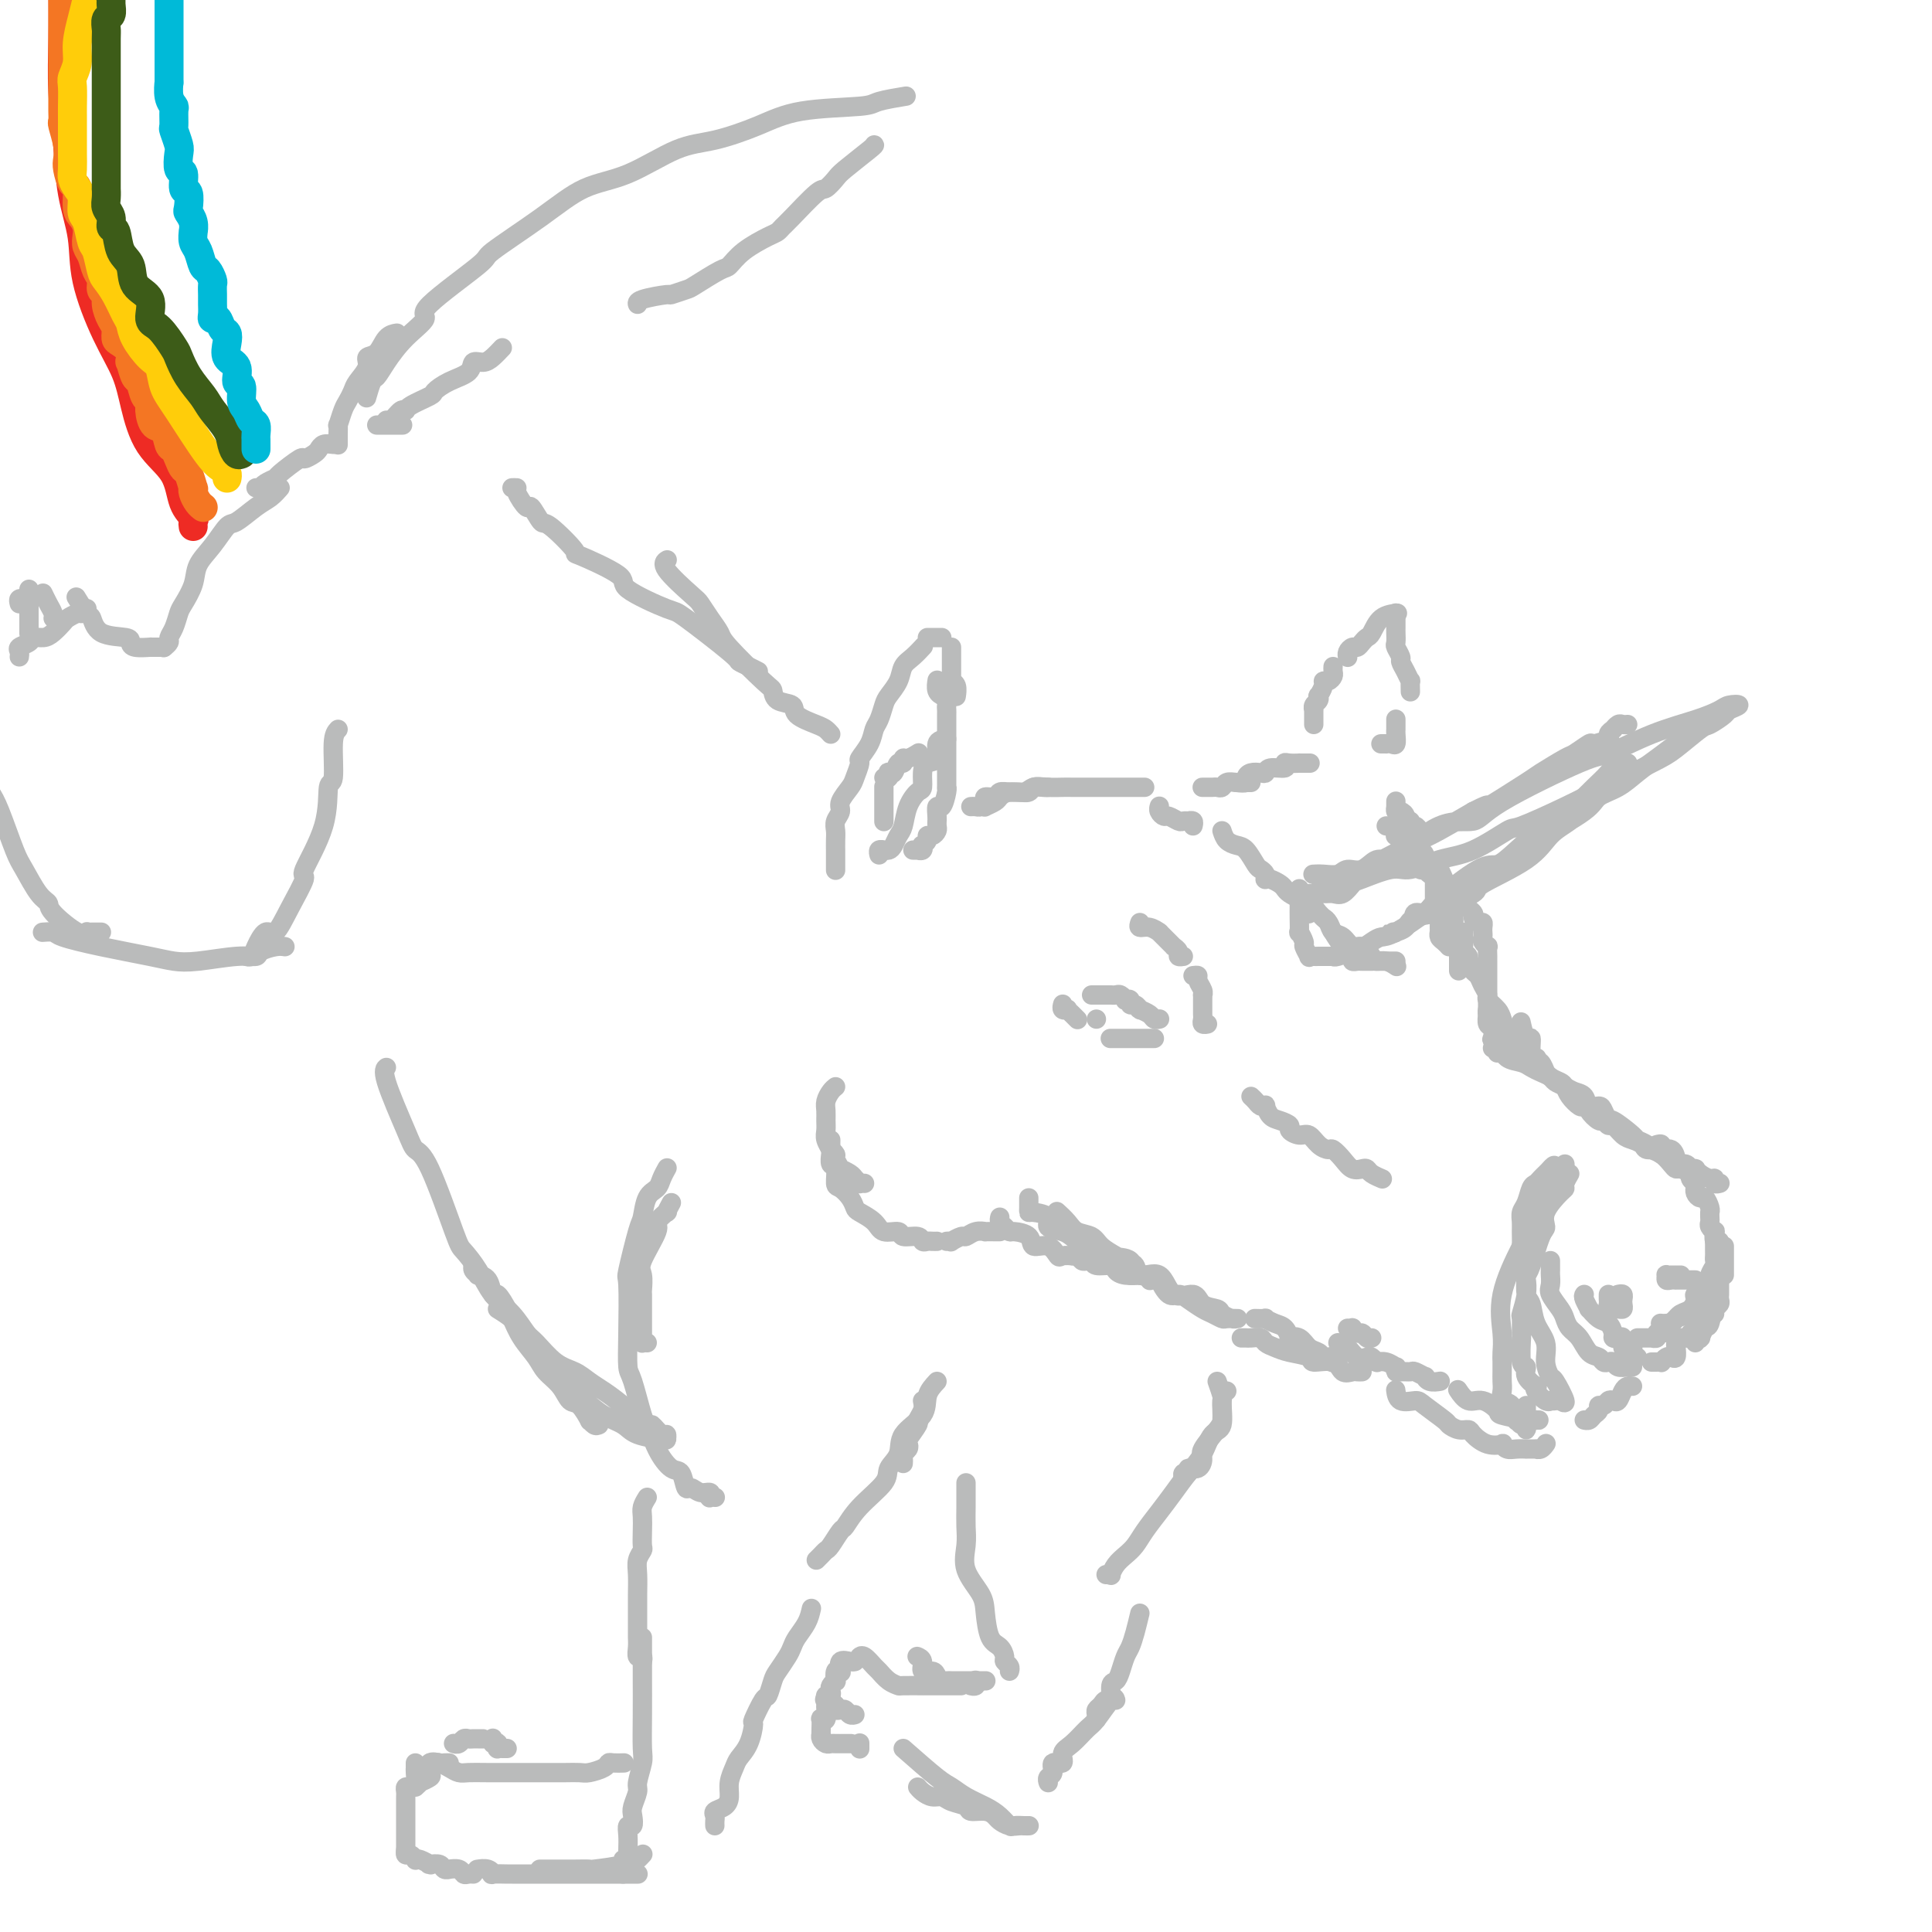 <svg viewBox='0 0 400 400' version='1.1' xmlns='http://www.w3.org/2000/svg' xmlns:xlink='http://www.w3.org/1999/xlink'><g fill='none' stroke='rgb(186,187,187)' stroke-width='4' stroke-linecap='round' stroke-linejoin='round'><path d='M173,180c-0.000,0.162 -0.000,0.325 0,0c0.000,-0.325 0.000,-1.137 0,-2c-0.000,-0.863 -0.001,-1.778 0,-2c0.001,-0.222 0.005,0.250 0,0c-0.005,-0.250 -0.017,-1.220 0,-2c0.017,-0.780 0.064,-1.368 0,-2c-0.064,-0.632 -0.239,-1.309 0,-2c0.239,-0.691 0.891,-1.397 1,-2c0.109,-0.603 -0.327,-1.101 0,-2c0.327,-0.899 1.415,-2.197 2,-3c0.585,-0.803 0.668,-1.111 1,-2c0.332,-0.889 0.915,-2.358 1,-3c0.085,-0.642 -0.328,-0.455 0,-1c0.328,-0.545 1.396,-1.822 2,-3c0.604,-1.178 0.743,-2.258 1,-3c0.257,-0.742 0.631,-1.147 1,-2c0.369,-0.853 0.731,-2.153 1,-3c0.269,-0.847 0.444,-1.239 1,-2c0.556,-0.761 1.494,-1.889 2,-3c0.506,-1.111 0.579,-2.205 1,-3c0.421,-0.795 1.190,-1.291 2,-2c0.810,-0.709 1.660,-1.631 2,-2c0.340,-0.369 0.170,-0.184 0,0'/><path d='M192,132c0.301,0.000 0.603,0.000 1,0c0.397,0.000 0.890,0.000 1,0c0.110,0.000 -0.163,0.000 0,0c0.163,0.000 0.761,0.000 1,0c0.239,0.000 0.120,0.000 0,0'/><path d='M197,134c-0.000,0.338 -0.000,0.676 0,1c0.000,0.324 0.000,0.633 0,1c-0.000,0.367 -0.001,0.791 0,1c0.001,0.209 0.004,0.201 0,1c-0.004,0.799 -0.015,2.404 0,3c0.015,0.596 0.057,0.184 0,0c-0.057,-0.184 -0.211,-0.141 0,0c0.211,0.141 0.789,0.378 1,1c0.211,0.622 0.057,1.629 0,2c-0.057,0.371 -0.016,0.106 0,0c0.016,-0.106 0.008,-0.053 0,0'/><path d='M196,153c-0.898,0.103 -1.795,0.207 -2,1c-0.205,0.793 0.283,2.277 0,3c-0.283,0.723 -1.336,0.685 -2,1c-0.664,0.315 -0.937,0.984 -1,2c-0.063,1.016 0.085,2.379 0,3c-0.085,0.621 -0.404,0.498 -1,1c-0.596,0.502 -1.469,1.627 -2,3c-0.531,1.373 -0.721,2.995 -1,4c-0.279,1.005 -0.648,1.394 -1,2c-0.352,0.606 -0.686,1.429 -1,2c-0.314,0.571 -0.606,0.889 -1,1c-0.394,0.111 -0.890,0.016 -1,0c-0.110,-0.016 0.166,0.047 0,0c-0.166,-0.047 -0.776,-0.205 -1,0c-0.224,0.205 -0.064,0.773 0,1c0.064,0.227 0.032,0.114 0,0'/><path d='M183,170c0.000,0.088 0.000,0.176 0,0c0.000,-0.176 0.000,-0.615 0,-1c0.000,-0.385 0.000,-0.716 0,-1c0.000,-0.284 0.000,-0.521 0,-1c0.000,-0.479 0.000,-1.200 0,-2c0.000,-0.800 0.000,-1.678 0,-2c0.000,-0.322 0.000,-0.087 0,0c0.000,0.087 0.000,0.025 0,0c0.000,-0.025 0.000,-0.012 0,0'/><path d='M183,161c0.416,0.109 0.832,0.217 1,0c0.168,-0.217 0.087,-0.761 0,-1c-0.087,-0.239 -0.182,-0.173 0,0c0.182,0.173 0.639,0.454 1,0c0.361,-0.454 0.626,-1.642 1,-2c0.374,-0.358 0.857,0.114 1,0c0.143,-0.114 -0.054,-0.814 0,-1c0.054,-0.186 0.361,0.142 1,0c0.639,-0.142 1.611,-0.755 2,-1c0.389,-0.245 0.194,-0.123 0,0'/><path d='M201,167c0.344,-0.022 0.688,-0.043 1,0c0.312,0.043 0.594,0.151 1,0c0.406,-0.151 0.938,-0.562 1,-1c0.062,-0.438 -0.346,-0.902 0,-1c0.346,-0.098 1.445,0.171 2,0c0.555,-0.171 0.568,-0.782 1,-1c0.432,-0.218 1.285,-0.044 2,0c0.715,0.044 1.291,-0.041 2,0c0.709,0.041 1.549,0.207 2,0c0.451,-0.207 0.513,-0.788 1,-1c0.487,-0.212 1.399,-0.057 2,0c0.601,0.057 0.893,0.015 1,0c0.107,-0.015 0.031,-0.004 0,0c-0.031,0.004 -0.015,0.002 0,0'/><path d='M203,167c0.478,-0.025 0.956,-0.049 1,0c0.044,0.049 -0.346,0.172 0,0c0.346,-0.172 1.429,-0.638 2,-1c0.571,-0.362 0.631,-0.619 1,-1c0.369,-0.381 1.048,-0.887 2,-1c0.952,-0.113 2.179,0.166 3,0c0.821,-0.166 1.238,-0.776 2,-1c0.762,-0.224 1.871,-0.060 3,0c1.129,0.060 2.278,0.016 3,0c0.722,-0.016 1.015,-0.004 2,0c0.985,0.004 2.660,0.001 4,0c1.340,-0.001 2.345,-0.000 3,0c0.655,0.000 0.959,0.000 2,0c1.041,-0.000 2.819,-0.000 4,0c1.181,0.000 1.766,0.000 2,0c0.234,-0.000 0.117,-0.000 0,0'/><path d='M240,167c0.026,-0.081 0.052,-0.161 0,0c-0.052,0.161 -0.183,0.565 0,1c0.183,0.435 0.680,0.901 1,1c0.320,0.099 0.463,-0.169 1,0c0.537,0.169 1.468,0.776 2,1c0.532,0.224 0.664,0.064 1,0c0.336,-0.064 0.874,-0.031 1,0c0.126,0.031 -0.162,0.060 0,0c0.162,-0.060 0.774,-0.208 1,0c0.226,0.208 0.064,0.774 0,1c-0.064,0.226 -0.032,0.113 0,0'/><path d='M253,172c0.242,0.740 0.484,1.480 1,2c0.516,0.520 1.305,0.822 2,1c0.695,0.178 1.297,0.234 2,1c0.703,0.766 1.508,2.244 2,3c0.492,0.756 0.670,0.790 1,1c0.330,0.210 0.813,0.595 1,1c0.187,0.405 0.078,0.830 0,1c-0.078,0.170 -0.124,0.087 0,0c0.124,-0.087 0.418,-0.177 1,0c0.582,0.177 1.451,0.621 2,1c0.549,0.379 0.778,0.692 1,1c0.222,0.308 0.438,0.612 1,1c0.562,0.388 1.471,0.861 2,1c0.529,0.139 0.678,-0.056 1,0c0.322,0.056 0.818,0.361 1,1c0.182,0.639 0.052,1.611 0,2c-0.052,0.389 -0.026,0.194 0,0'/><path d='M274,190c0.357,0.209 0.714,0.418 1,1c0.286,0.582 0.500,1.535 1,2c0.500,0.465 1.285,0.440 2,1c0.715,0.560 1.360,1.704 2,2c0.640,0.296 1.275,-0.257 2,0c0.725,0.257 1.539,1.323 2,2c0.461,0.677 0.568,0.966 1,1c0.432,0.034 1.187,-0.187 2,0c0.813,0.187 1.682,0.782 2,1c0.318,0.218 0.086,0.059 0,0c-0.086,-0.059 -0.024,-0.017 0,0c0.024,0.017 0.012,0.008 0,0'/><path d='M249,163c-0.089,0.001 -0.178,0.001 0,0c0.178,-0.001 0.624,-0.004 1,0c0.376,0.004 0.681,0.015 1,0c0.319,-0.015 0.652,-0.057 1,0c0.348,0.057 0.710,0.211 1,0c0.290,-0.211 0.509,-0.789 1,-1c0.491,-0.211 1.256,-0.057 2,0c0.744,0.057 1.467,0.015 2,0c0.533,-0.015 0.874,-0.004 1,0c0.126,0.004 0.036,0.001 0,0c-0.036,-0.001 -0.018,-0.001 0,0'/><path d='M256,162c0.861,0.084 1.723,0.167 2,0c0.277,-0.167 -0.030,-0.585 0,-1c0.030,-0.415 0.398,-0.828 1,-1c0.602,-0.172 1.439,-0.102 2,0c0.561,0.102 0.845,0.238 1,0c0.155,-0.238 0.179,-0.848 1,-1c0.821,-0.152 2.439,0.156 3,0c0.561,-0.156 0.067,-0.774 0,-1c-0.067,-0.226 0.294,-0.061 1,0c0.706,0.061 1.756,0.016 2,0c0.244,-0.016 -0.319,-0.004 0,0c0.319,0.004 1.520,0.001 2,0c0.480,-0.001 0.240,-0.001 0,0'/><path d='M272,150c-0.001,-0.485 -0.001,-0.970 0,-1c0.001,-0.030 0.004,0.396 0,0c-0.004,-0.396 -0.015,-1.613 0,-2c0.015,-0.387 0.055,0.056 0,0c-0.055,-0.056 -0.207,-0.610 0,-1c0.207,-0.390 0.773,-0.616 1,-1c0.227,-0.384 0.116,-0.925 0,-1c-0.116,-0.075 -0.238,0.317 0,0c0.238,-0.317 0.834,-1.341 1,-2c0.166,-0.659 -0.099,-0.951 0,-1c0.099,-0.049 0.562,0.144 1,0c0.438,-0.144 0.849,-0.626 1,-1c0.151,-0.374 0.041,-0.639 0,-1c-0.041,-0.361 -0.012,-0.817 0,-1c0.012,-0.183 0.006,-0.091 0,0'/><path d='M279,136c0.024,0.081 0.048,0.163 0,0c-0.048,-0.163 -0.167,-0.569 0,-1c0.167,-0.431 0.622,-0.887 1,-1c0.378,-0.113 0.680,0.117 1,0c0.320,-0.117 0.657,-0.581 1,-1c0.343,-0.419 0.691,-0.792 1,-1c0.309,-0.208 0.578,-0.252 1,-1c0.422,-0.748 0.998,-2.201 2,-3c1.002,-0.799 2.429,-0.942 3,-1c0.571,-0.058 0.285,-0.029 0,0'/><path d='M289,127c0.000,0.024 0.000,0.048 0,0c-0.000,-0.048 -0.000,-0.169 0,0c0.000,0.169 0.000,0.627 0,1c-0.000,0.373 -0.001,0.662 0,1c0.001,0.338 0.004,0.724 0,1c-0.004,0.276 -0.016,0.440 0,1c0.016,0.560 0.060,1.514 0,2c-0.060,0.486 -0.222,0.502 0,1c0.222,0.498 0.830,1.476 1,2c0.170,0.524 -0.098,0.593 0,1c0.098,0.407 0.562,1.153 1,2c0.438,0.847 0.849,1.794 1,2c0.151,0.206 0.041,-0.329 0,0c-0.041,0.329 -0.012,1.523 0,2c0.012,0.477 0.006,0.239 0,0'/><path d='M289,149c0.000,-0.087 0.001,-0.173 0,0c-0.001,0.173 -0.003,0.607 0,1c0.003,0.393 0.011,0.746 0,1c-0.011,0.254 -0.040,0.408 0,1c0.040,0.592 0.151,1.623 0,2c-0.151,0.377 -0.562,0.101 -1,0c-0.438,-0.101 -0.902,-0.027 -1,0c-0.098,0.027 0.170,0.007 0,0c-0.170,-0.007 -0.776,-0.002 -1,0c-0.224,0.002 -0.064,0.001 0,0c0.064,-0.001 0.032,-0.000 0,0'/><path d='M289,166c-0.000,-0.111 -0.001,-0.222 0,0c0.001,0.222 0.003,0.777 0,1c-0.003,0.223 -0.011,0.115 0,0c0.011,-0.115 0.040,-0.237 0,0c-0.040,0.237 -0.150,0.833 0,1c0.150,0.167 0.561,-0.095 1,0c0.439,0.095 0.905,0.546 1,1c0.095,0.454 -0.182,0.909 0,1c0.182,0.091 0.823,-0.182 1,0c0.177,0.182 -0.110,0.819 0,1c0.110,0.181 0.618,-0.095 1,0c0.382,0.095 0.638,0.562 1,1c0.362,0.438 0.828,0.849 1,1c0.172,0.151 0.049,0.043 0,0c-0.049,-0.043 -0.025,-0.022 0,0'/><path d='M297,179c-0.000,0.469 -0.000,0.938 0,1c0.000,0.062 0.000,-0.282 0,0c-0.000,0.282 -0.000,1.189 0,2c0.000,0.811 0.000,1.526 0,2c-0.000,0.474 -0.001,0.705 0,1c0.001,0.295 0.004,0.653 0,1c-0.004,0.347 -0.015,0.685 0,1c0.015,0.315 0.057,0.609 0,1c-0.057,0.391 -0.211,0.878 0,1c0.211,0.122 0.789,-0.121 1,0c0.211,0.121 0.057,0.606 0,1c-0.057,0.394 -0.016,0.697 0,1c0.016,0.303 0.007,0.606 0,1c-0.007,0.394 -0.012,0.880 0,1c0.012,0.120 0.042,-0.125 0,0c-0.042,0.125 -0.156,0.621 0,1c0.156,0.379 0.580,0.640 1,1c0.420,0.360 0.834,0.817 1,1c0.166,0.183 0.083,0.091 0,0'/><path d='M236,191c-0.166,0.453 -0.331,0.906 0,1c0.331,0.094 1.160,-0.172 2,0c0.840,0.172 1.692,0.781 2,1c0.308,0.219 0.071,0.047 0,0c-0.071,-0.047 0.024,0.030 0,0c-0.024,-0.030 -0.165,-0.166 0,0c0.165,0.166 0.637,0.636 1,1c0.363,0.364 0.618,0.623 1,1c0.382,0.377 0.891,0.872 1,1c0.109,0.128 -0.181,-0.109 0,0c0.181,0.109 0.832,0.565 1,1c0.168,0.435 -0.147,0.848 0,1c0.147,0.152 0.756,0.043 1,0c0.244,-0.043 0.122,-0.022 0,0'/><path d='M247,202c0.453,-0.061 0.906,-0.122 1,0c0.094,0.122 -0.171,0.428 0,1c0.171,0.572 0.778,1.410 1,2c0.222,0.590 0.060,0.933 0,1c-0.060,0.067 -0.016,-0.140 0,0c0.016,0.140 0.004,0.629 0,1c-0.004,0.371 -0.001,0.624 0,1c0.001,0.376 -0.001,0.875 0,1c0.001,0.125 0.004,-0.124 0,0c-0.004,0.124 -0.015,0.622 0,1c0.015,0.378 0.056,0.637 0,1c-0.056,0.363 -0.207,0.828 0,1c0.207,0.172 0.774,0.049 1,0c0.226,-0.049 0.113,-0.025 0,0'/><path d='M259,227c0.341,0.313 0.682,0.627 1,1c0.318,0.373 0.612,0.807 1,1c0.388,0.193 0.868,0.146 1,0c0.132,-0.146 -0.085,-0.390 0,0c0.085,0.390 0.474,1.415 1,2c0.526,0.585 1.191,0.729 2,1c0.809,0.271 1.764,0.667 2,1c0.236,0.333 -0.245,0.601 0,1c0.245,0.399 1.217,0.929 2,1c0.783,0.071 1.379,-0.315 2,0c0.621,0.315 1.268,1.332 2,2c0.732,0.668 1.548,0.988 2,1c0.452,0.012 0.541,-0.285 1,0c0.459,0.285 1.288,1.151 2,2c0.712,0.849 1.309,1.681 2,2c0.691,0.319 1.478,0.124 2,0c0.522,-0.124 0.779,-0.178 1,0c0.221,0.178 0.406,0.586 1,1c0.594,0.414 1.598,0.832 2,1c0.402,0.168 0.201,0.084 0,0'/><path d='M226,206c0.416,-0.000 0.832,-0.000 1,0c0.168,0.000 0.087,0.000 0,0c-0.087,-0.000 -0.182,-0.000 0,0c0.182,0.000 0.640,0.000 1,0c0.360,-0.000 0.621,-0.001 1,0c0.379,0.001 0.876,0.004 1,0c0.124,-0.004 -0.126,-0.015 0,0c0.126,0.015 0.626,0.055 1,0c0.374,-0.055 0.621,-0.207 1,0c0.379,0.207 0.889,0.772 1,1c0.111,0.228 -0.177,0.117 0,0c0.177,-0.117 0.818,-0.241 1,0c0.182,0.241 -0.097,0.849 0,1c0.097,0.151 0.569,-0.153 1,0c0.431,0.153 0.822,0.763 1,1c0.178,0.237 0.142,0.102 0,0c-0.142,-0.102 -0.392,-0.171 0,0c0.392,0.171 1.426,0.582 2,1c0.574,0.418 0.690,0.844 1,1c0.310,0.156 0.815,0.042 1,0c0.185,-0.042 0.050,-0.011 0,0c-0.050,0.011 -0.014,0.003 0,0c0.014,-0.003 0.007,-0.002 0,0'/><path d='M239,215c-0.339,0.000 -0.679,0.000 -1,0c-0.321,0.000 -0.624,-0.000 -1,0c-0.376,0.000 -0.827,0.000 -1,0c-0.173,-0.000 -0.069,0.000 0,0c0.069,0.000 0.102,0.000 0,0c-0.102,0.000 -0.338,0.000 -1,0c-0.662,-0.000 -1.750,0.000 -2,0c-0.250,0.000 0.339,-0.000 0,0c-0.339,0.000 -1.606,0.000 -2,0c-0.394,0.000 0.086,0.000 0,0c-0.086,0.000 -0.739,0.000 -1,0c-0.261,0.000 -0.131,0.000 0,0'/><path d='M223,211c0.081,0.083 0.161,0.167 0,0c-0.161,-0.167 -0.565,-0.584 -1,-1c-0.435,-0.416 -0.901,-0.829 -1,-1c-0.099,-0.171 0.170,-0.098 0,0c-0.170,0.098 -0.777,0.222 -1,0c-0.223,-0.222 -0.060,-0.791 0,-1c0.060,-0.209 0.017,-0.060 0,0c-0.017,0.060 -0.009,0.030 0,0'/><path d='M227,211c0.000,0.000 0.000,0.000 0,0c0.000,0.000 0.000,0.000 0,0'/><path d='M309,217c0.307,-0.015 0.614,-0.029 1,0c0.386,0.029 0.852,0.102 1,0c0.148,-0.102 -0.021,-0.378 0,0c0.021,0.378 0.233,1.411 1,2c0.767,0.589 2.088,0.735 3,1c0.912,0.265 1.413,0.648 2,1c0.587,0.352 1.259,0.672 2,1c0.741,0.328 1.550,0.664 2,1c0.450,0.336 0.539,0.672 1,1c0.461,0.328 1.293,0.648 2,1c0.707,0.352 1.288,0.737 2,1c0.712,0.263 1.553,0.404 2,1c0.447,0.596 0.498,1.645 1,2c0.502,0.355 1.456,0.015 2,0c0.544,-0.015 0.680,0.297 1,1c0.320,0.703 0.825,1.799 1,2c0.175,0.201 0.021,-0.493 1,0c0.979,0.493 3.091,2.173 4,3c0.909,0.827 0.614,0.803 1,1c0.386,0.197 1.451,0.617 2,1c0.549,0.383 0.580,0.729 1,1c0.420,0.271 1.229,0.468 2,1c0.771,0.532 1.503,1.401 2,2c0.497,0.599 0.760,0.930 1,1c0.240,0.070 0.457,-0.121 1,0c0.543,0.121 1.414,0.555 2,1c0.586,0.445 0.889,0.903 1,1c0.111,0.097 0.030,-0.166 0,0c-0.030,0.166 -0.009,0.762 0,1c0.009,0.238 0.004,0.119 0,0'/><path d='M328,268c-0.126,0.181 -0.252,0.362 0,1c0.252,0.638 0.880,1.733 1,2c0.120,0.267 -0.270,-0.293 0,0c0.270,0.293 1.199,1.438 2,2c0.801,0.562 1.472,0.541 2,1c0.528,0.459 0.911,1.398 1,2c0.089,0.602 -0.117,0.865 0,1c0.117,0.135 0.557,0.140 1,0c0.443,-0.140 0.889,-0.427 1,0c0.111,0.427 -0.114,1.568 0,2c0.114,0.432 0.567,0.154 1,0c0.433,-0.154 0.847,-0.185 1,0c0.153,0.185 0.045,0.585 0,1c-0.045,0.415 -0.026,0.843 0,1c0.026,0.157 0.058,0.042 0,0c-0.058,-0.042 -0.208,-0.011 0,0c0.208,0.011 0.774,0.003 1,0c0.226,-0.003 0.113,-0.002 0,0'/><path d='M342,282c-0.081,-0.002 -0.162,-0.004 0,0c0.162,0.004 0.568,0.015 1,0c0.432,-0.015 0.890,-0.055 1,0c0.110,0.055 -0.128,0.204 0,0c0.128,-0.204 0.622,-0.761 1,-1c0.378,-0.239 0.639,-0.159 1,0c0.361,0.159 0.823,0.398 1,0c0.177,-0.398 0.071,-1.431 0,-2c-0.071,-0.569 -0.106,-0.674 0,-1c0.106,-0.326 0.354,-0.875 1,-1c0.646,-0.125 1.690,0.173 2,0c0.310,-0.173 -0.113,-0.817 0,-1c0.113,-0.183 0.762,0.095 1,0c0.238,-0.095 0.064,-0.564 0,-1c-0.064,-0.436 -0.018,-0.839 0,-1c0.018,-0.161 0.009,-0.081 0,0'/><path d='M356,262c0.089,0.427 0.178,0.854 0,2c-0.178,1.146 -0.622,3.011 -1,5c-0.378,1.989 -0.689,4.102 -1,5c-0.311,0.898 -0.623,0.579 -1,1c-0.377,0.421 -0.819,1.581 -1,2c-0.181,0.419 -0.101,0.099 0,0c0.101,-0.099 0.223,0.025 0,0c-0.223,-0.025 -0.791,-0.199 -1,0c-0.209,0.199 -0.060,0.771 0,1c0.060,0.229 0.030,0.114 0,0'/><path d='M357,264c0.000,-0.342 0.000,-0.684 0,-1c0.000,-0.316 0.000,-0.606 0,-1c0.000,-0.394 0.000,-0.893 0,-1c0.000,-0.107 0.000,0.178 0,0c-0.000,-0.178 0.000,-0.818 0,-1c0.000,-0.182 0.000,0.096 0,0c0.000,-0.096 0.000,-0.564 0,-1c0.000,-0.436 0.000,-0.839 0,-1c-0.000,-0.161 0.000,-0.081 0,0'/><path d='M355,256c-0.000,0.869 -0.000,1.739 0,2c0.000,0.261 0.001,-0.086 0,0c-0.001,0.086 -0.004,0.603 0,1c0.004,0.397 0.016,0.672 0,1c-0.016,0.328 -0.060,0.707 0,1c0.060,0.293 0.224,0.498 0,1c-0.224,0.502 -0.834,1.300 -1,2c-0.166,0.700 0.113,1.301 0,2c-0.113,0.699 -0.620,1.497 -1,2c-0.380,0.503 -0.635,0.712 -1,1c-0.365,0.288 -0.842,0.655 -1,1c-0.158,0.345 0.003,0.667 0,1c-0.003,0.333 -0.169,0.678 -1,1c-0.831,0.322 -2.326,0.622 -3,1c-0.674,0.378 -0.528,0.832 -1,1c-0.472,0.168 -1.564,0.048 -2,0c-0.436,-0.048 -0.218,-0.024 0,0'/><path d='M321,261c0.004,0.782 0.008,1.564 0,2c-0.008,0.436 -0.027,0.525 0,1c0.027,0.475 0.100,1.335 0,2c-0.100,0.665 -0.375,1.136 0,2c0.375,0.864 1.398,2.123 2,3c0.602,0.877 0.781,1.372 1,2c0.219,0.628 0.478,1.387 1,2c0.522,0.613 1.305,1.079 2,2c0.695,0.921 1.300,2.298 2,3c0.700,0.702 1.496,0.728 2,1c0.504,0.272 0.716,0.791 1,1c0.284,0.209 0.640,0.109 1,0c0.360,-0.109 0.723,-0.225 1,0c0.277,0.225 0.466,0.792 1,1c0.534,0.208 1.411,0.056 2,0c0.589,-0.056 0.889,-0.015 1,0c0.111,0.015 0.032,0.004 0,0c-0.032,-0.004 -0.016,-0.002 0,0'/><path d='M335,268c0.421,-0.091 0.842,-0.182 1,0c0.158,0.182 0.052,0.637 0,1c-0.052,0.363 -0.051,0.633 0,1c0.051,0.367 0.154,0.831 0,1c-0.154,0.169 -0.563,0.042 -1,0c-0.437,-0.042 -0.902,0.000 -1,0c-0.098,-0.000 0.170,-0.042 0,0c-0.170,0.042 -0.778,0.169 -1,0c-0.222,-0.169 -0.060,-0.634 0,-1c0.060,-0.366 0.016,-0.634 0,-1c-0.016,-0.366 -0.004,-0.830 0,-1c0.004,-0.170 0.001,-0.046 0,0c-0.001,0.046 -0.000,0.013 0,0c0.000,-0.013 0.000,-0.007 0,0'/><path d='M351,265c-0.372,-0.000 -0.743,-0.000 -1,0c-0.257,0.000 -0.398,0.001 -1,0c-0.602,-0.001 -1.664,-0.004 -2,0c-0.336,0.004 0.053,0.015 0,0c-0.053,-0.015 -0.547,-0.057 -1,0c-0.453,0.057 -0.864,0.211 -1,0c-0.136,-0.211 0.002,-0.789 0,-1c-0.002,-0.211 -0.145,-0.057 0,0c0.145,0.057 0.579,0.015 1,0c0.421,-0.015 0.831,-0.004 1,0c0.169,0.004 0.097,0.001 0,0c-0.097,-0.001 -0.218,-0.000 0,0c0.218,0.000 0.777,0.000 1,0c0.223,-0.000 0.112,-0.000 0,0'/><path d='M338,287c-0.333,-0.053 -0.667,-0.106 -1,0c-0.333,0.106 -0.666,0.372 -1,1c-0.334,0.628 -0.668,1.617 -1,2c-0.332,0.383 -0.663,0.158 -1,0c-0.337,-0.158 -0.682,-0.250 -1,0c-0.318,0.250 -0.610,0.841 -1,1c-0.390,0.159 -0.879,-0.115 -1,0c-0.121,0.115 0.125,0.619 0,1c-0.125,0.381 -0.621,0.638 -1,1c-0.379,0.362 -0.640,0.828 -1,1c-0.360,0.172 -0.817,0.049 -1,0c-0.183,-0.049 -0.091,-0.025 0,0'/><path d='M277,278c0.673,0.198 1.347,0.397 2,1c0.653,0.603 1.286,1.612 2,2c0.714,0.388 1.510,0.157 2,0c0.490,-0.157 0.673,-0.239 1,0c0.327,0.239 0.799,0.800 1,1c0.201,0.200 0.131,0.038 0,0c-0.131,-0.038 -0.323,0.046 0,0c0.323,-0.046 1.160,-0.223 2,0c0.840,0.223 1.682,0.845 2,1c0.318,0.155 0.111,-0.156 0,0c-0.111,0.156 -0.127,0.778 0,1c0.127,0.222 0.398,0.044 1,0c0.602,-0.044 1.536,0.044 2,0c0.464,-0.044 0.457,-0.222 1,0c0.543,0.222 1.634,0.844 2,1c0.366,0.156 0.007,-0.154 0,0c-0.007,0.154 0.338,0.773 1,1c0.662,0.227 1.640,0.061 2,0c0.360,-0.061 0.103,-0.017 0,0c-0.103,0.017 -0.051,0.009 0,0'/><path d='M316,294c0.835,0.000 1.670,0.000 2,0c0.330,-0.000 0.156,-0.000 0,0c-0.156,0.000 -0.293,0.001 0,0c0.293,-0.001 1.016,-0.004 1,0c-0.016,0.004 -0.773,0.013 -1,0c-0.227,-0.013 0.074,-0.050 0,0c-0.074,0.050 -0.523,0.187 -2,0c-1.477,-0.187 -3.983,-0.699 -5,-1c-1.017,-0.301 -0.546,-0.393 -1,-1c-0.454,-0.607 -1.833,-1.730 -3,-2c-1.167,-0.270 -2.122,0.312 -3,0c-0.878,-0.312 -1.679,-1.518 -2,-2c-0.321,-0.482 -0.160,-0.241 0,0'/><path d='M284,277c-0.331,0.121 -0.662,0.243 -1,0c-0.338,-0.243 -0.683,-0.850 -1,-1c-0.317,-0.150 -0.607,0.156 -1,0c-0.393,-0.156 -0.889,-0.774 -1,-1c-0.111,-0.226 0.162,-0.061 0,0c-0.162,0.061 -0.761,0.017 -1,0c-0.239,-0.017 -0.120,-0.009 0,0'/><path d='M320,299c0.078,-0.113 0.157,-0.227 0,0c-0.157,0.227 -0.548,0.793 -1,1c-0.452,0.207 -0.964,0.055 -1,0c-0.036,-0.055 0.404,-0.014 0,0c-0.404,0.014 -1.654,0.000 -2,0c-0.346,-0.000 0.211,0.014 0,0c-0.211,-0.014 -1.189,-0.054 -2,0c-0.811,0.054 -1.454,0.204 -2,0c-0.546,-0.204 -0.996,-0.763 -1,-1c-0.004,-0.237 0.438,-0.154 0,0c-0.438,0.154 -1.757,0.377 -3,0c-1.243,-0.377 -2.410,-1.356 -3,-2c-0.590,-0.644 -0.603,-0.953 -1,-1c-0.397,-0.047 -1.179,0.169 -2,0c-0.821,-0.169 -1.680,-0.723 -2,-1c-0.320,-0.277 -0.100,-0.278 -1,-1c-0.900,-0.722 -2.921,-2.166 -4,-3c-1.079,-0.834 -1.217,-1.059 -2,-1c-0.783,0.059 -2.211,0.400 -3,0c-0.789,-0.400 -0.940,-1.543 -1,-2c-0.060,-0.457 -0.030,-0.229 0,0'/><path d='M277,282c-0.416,-0.030 -0.833,-0.060 -1,0c-0.167,0.060 -0.085,0.209 0,0c0.085,-0.209 0.174,-0.776 0,-1c-0.174,-0.224 -0.613,-0.106 -1,0c-0.387,0.106 -0.724,0.200 -1,0c-0.276,-0.200 -0.490,-0.693 -1,-1c-0.510,-0.307 -1.316,-0.429 -2,-1c-0.684,-0.571 -1.246,-1.592 -2,-2c-0.754,-0.408 -1.699,-0.204 -2,0c-0.301,0.204 0.040,0.409 0,0c-0.040,-0.409 -0.463,-1.430 -1,-2c-0.537,-0.570 -1.188,-0.689 -2,-1c-0.812,-0.311 -1.785,-0.815 -2,-1c-0.215,-0.185 0.327,-0.050 0,0c-0.327,0.050 -1.522,0.014 -2,0c-0.478,-0.014 -0.239,-0.007 0,0'/><path d='M282,284c-0.362,0.017 -0.725,0.033 -1,0c-0.275,-0.033 -0.463,-0.117 -1,0c-0.537,0.117 -1.425,0.435 -2,0c-0.575,-0.435 -0.839,-1.622 -2,-2c-1.161,-0.378 -3.218,0.054 -4,0c-0.782,-0.054 -0.288,-0.593 -1,-1c-0.712,-0.407 -2.628,-0.684 -4,-1c-1.372,-0.316 -2.199,-0.673 -3,-1c-0.801,-0.327 -1.577,-0.623 -2,-1c-0.423,-0.377 -0.492,-0.833 -1,-1c-0.508,-0.167 -1.456,-0.045 -2,0c-0.544,0.045 -0.685,0.012 -1,0c-0.315,-0.012 -0.804,-0.003 -1,0c-0.196,0.003 -0.098,0.002 0,0'/><path d='M173,225c-0.309,0.244 -0.618,0.488 -1,1c-0.382,0.512 -0.835,1.291 -1,2c-0.165,0.709 -0.040,1.346 0,2c0.040,0.654 -0.004,1.323 0,2c0.004,0.677 0.058,1.362 0,2c-0.058,0.638 -0.227,1.230 0,2c0.227,0.770 0.850,1.717 1,2c0.150,0.283 -0.172,-0.097 0,0c0.172,0.097 0.837,0.670 1,1c0.163,0.330 -0.178,0.417 0,1c0.178,0.583 0.875,1.663 1,2c0.125,0.337 -0.321,-0.067 0,0c0.321,0.067 1.410,0.606 2,1c0.590,0.394 0.680,0.641 1,1c0.320,0.359 0.869,0.828 1,1c0.131,0.172 -0.157,0.046 0,0c0.157,-0.046 0.759,-0.013 1,0c0.241,0.013 0.120,0.007 0,0'/><path d='M172,236c-0.008,0.791 -0.017,1.582 0,2c0.017,0.418 0.059,0.464 0,1c-0.059,0.536 -0.219,1.561 0,2c0.219,0.439 0.819,0.293 1,1c0.181,0.707 -0.055,2.269 0,3c0.055,0.731 0.403,0.632 1,1c0.597,0.368 1.443,1.203 2,2c0.557,0.797 0.826,1.557 1,2c0.174,0.443 0.254,0.567 1,1c0.746,0.433 2.158,1.173 3,2c0.842,0.827 1.115,1.742 2,2c0.885,0.258 2.384,-0.141 3,0c0.616,0.141 0.350,0.822 1,1c0.650,0.178 2.216,-0.149 3,0c0.784,0.149 0.784,0.772 1,1c0.216,0.228 0.646,0.061 1,0c0.354,-0.061 0.631,-0.016 1,0c0.369,0.016 0.830,0.004 1,0c0.170,-0.004 0.049,-0.001 0,0c-0.049,0.001 -0.024,0.001 0,0'/><path d='M196,257c0.478,-0.033 0.957,-0.065 1,0c0.043,0.065 -0.348,0.228 0,0c0.348,-0.228 1.436,-0.846 2,-1c0.564,-0.154 0.602,0.155 1,0c0.398,-0.155 1.154,-0.774 2,-1c0.846,-0.226 1.782,-0.061 2,0c0.218,0.061 -0.282,0.016 0,0c0.282,-0.016 1.345,-0.004 2,0c0.655,0.004 0.901,0.001 1,0c0.099,-0.001 0.049,-0.001 0,0'/><path d='M207,252c-0.085,0.341 -0.169,0.681 0,1c0.169,0.319 0.593,0.615 1,1c0.407,0.385 0.798,0.858 1,1c0.202,0.142 0.215,-0.045 1,0c0.785,0.045 2.342,0.324 3,1c0.658,0.676 0.419,1.750 1,2c0.581,0.250 1.983,-0.325 3,0c1.017,0.325 1.648,1.550 2,2c0.352,0.450 0.423,0.124 1,0c0.577,-0.124 1.660,-0.047 2,0c0.340,0.047 -0.063,0.064 0,0c0.063,-0.064 0.592,-0.209 1,0c0.408,0.209 0.694,0.773 1,1c0.306,0.227 0.631,0.116 1,0c0.369,-0.116 0.783,-0.238 1,0c0.217,0.238 0.238,0.834 1,1c0.762,0.166 2.266,-0.099 3,0c0.734,0.099 0.697,0.561 1,1c0.303,0.439 0.947,0.853 2,1c1.053,0.147 2.517,0.026 3,0c0.483,-0.026 -0.015,0.045 0,0c0.015,-0.045 0.542,-0.204 1,0c0.458,0.204 0.845,0.773 1,1c0.155,0.227 0.077,0.114 0,0'/><path d='M218,252c0.769,0.325 1.539,0.649 2,1c0.461,0.351 0.615,0.728 1,1c0.385,0.272 1.003,0.437 2,1c0.997,0.563 2.372,1.522 3,2c0.628,0.478 0.507,0.474 1,1c0.493,0.526 1.600,1.582 3,2c1.400,0.418 3.093,0.197 4,1c0.907,0.803 1.029,2.628 2,3c0.971,0.372 2.793,-0.710 4,0c1.207,0.710 1.800,3.212 3,4c1.200,0.788 3.008,-0.139 4,0c0.992,0.139 1.169,1.344 2,2c0.831,0.656 2.316,0.764 3,1c0.684,0.236 0.569,0.599 1,1c0.431,0.401 1.410,0.840 2,1c0.590,0.160 0.793,0.040 1,0c0.207,-0.040 0.418,0.001 0,0c-0.418,-0.001 -1.467,-0.045 -2,0c-0.533,0.045 -0.552,0.179 -1,0c-0.448,-0.179 -1.327,-0.672 -2,-1c-0.673,-0.328 -1.140,-0.490 -2,-1c-0.860,-0.510 -2.112,-1.367 -3,-2c-0.888,-0.633 -1.412,-1.044 -2,-1c-0.588,0.044 -1.242,0.541 -2,0c-0.758,-0.541 -1.621,-2.120 -2,-3c-0.379,-0.880 -0.274,-1.061 -1,-1c-0.726,0.061 -2.281,0.365 -3,0c-0.719,-0.365 -0.600,-1.397 -1,-2c-0.400,-0.603 -1.318,-0.777 -2,-1c-0.682,-0.223 -1.127,-0.496 -2,-1c-0.873,-0.504 -2.175,-1.239 -3,-2c-0.825,-0.761 -1.174,-1.549 -2,-2c-0.826,-0.451 -2.129,-0.564 -3,-1c-0.871,-0.436 -1.312,-1.194 -2,-2c-0.688,-0.806 -1.625,-1.659 -2,-2c-0.375,-0.341 -0.187,-0.171 0,0'/><path d='M213,248c0.005,0.728 0.009,1.456 0,2c-0.009,0.544 -0.032,0.905 0,1c0.032,0.095 0.118,-0.075 1,0c0.882,0.075 2.560,0.395 3,1c0.440,0.605 -0.360,1.495 0,2c0.360,0.505 1.878,0.625 3,1c1.122,0.375 1.849,1.004 3,2c1.151,0.996 2.728,2.358 4,3c1.272,0.642 2.239,0.564 3,1c0.761,0.436 1.314,1.385 2,2c0.686,0.615 1.504,0.897 2,1c0.496,0.103 0.669,0.028 1,0c0.331,-0.028 0.821,-0.007 1,0c0.179,0.007 0.048,0.002 0,0c-0.048,-0.002 -0.014,-0.001 0,0c0.014,0.001 0.007,0.000 0,0'/><path d='M194,141c-0.009,0.052 -0.017,0.104 0,0c0.017,-0.104 0.061,-0.365 0,0c-0.061,0.365 -0.227,1.355 0,2c0.227,0.645 0.845,0.947 1,1c0.155,0.053 -0.155,-0.141 0,0c0.155,0.141 0.774,0.616 1,1c0.226,0.384 0.061,0.677 0,1c-0.061,0.323 -0.016,0.677 0,1c0.016,0.323 0.004,0.614 0,1c-0.004,0.386 -0.001,0.868 0,1c0.001,0.132 0.000,-0.086 0,0c-0.000,0.086 -0.000,0.474 0,1c0.000,0.526 0.000,1.188 0,2c-0.000,0.812 -0.000,1.772 0,2c0.000,0.228 0.000,-0.277 0,0c-0.000,0.277 0.000,1.335 0,2c-0.000,0.665 -0.000,0.936 0,1c0.000,0.064 0.000,-0.080 0,0c-0.000,0.080 -0.000,0.386 0,1c0.000,0.614 0.001,1.538 0,2c-0.001,0.462 -0.003,0.461 0,1c0.003,0.539 0.011,1.617 0,2c-0.011,0.383 -0.041,0.071 0,0c0.041,-0.071 0.155,0.100 0,1c-0.155,0.900 -0.577,2.527 -1,3c-0.423,0.473 -0.846,-0.210 -1,0c-0.154,0.210 -0.041,1.313 0,2c0.041,0.687 0.008,0.959 0,1c-0.008,0.041 0.008,-0.147 0,0c-0.008,0.147 -0.040,0.631 0,1c0.040,0.369 0.151,0.625 0,1c-0.151,0.375 -0.562,0.870 -1,1c-0.438,0.130 -0.901,-0.105 -1,0c-0.099,0.105 0.166,0.550 0,1c-0.166,0.450 -0.761,0.905 -1,1c-0.239,0.095 -0.120,-0.171 0,0c0.120,0.171 0.242,0.778 0,1c-0.242,0.222 -0.848,0.060 -1,0c-0.152,-0.060 0.151,-0.016 0,0c-0.151,0.016 -0.758,0.005 -1,0c-0.242,-0.005 -0.121,-0.002 0,0'/><path d='M287,171c0.311,-0.000 0.622,-0.001 1,0c0.378,0.001 0.822,0.003 1,0c0.178,-0.003 0.090,-0.011 0,0c-0.090,0.011 -0.183,0.039 0,0c0.183,-0.039 0.641,-0.146 1,0c0.359,0.146 0.618,0.546 1,1c0.382,0.454 0.886,0.963 1,1c0.114,0.037 -0.163,-0.397 0,0c0.163,0.397 0.766,1.626 1,2c0.234,0.374 0.100,-0.108 0,0c-0.100,0.108 -0.167,0.807 0,1c0.167,0.193 0.569,-0.120 1,0c0.431,0.120 0.890,0.672 1,1c0.110,0.328 -0.128,0.431 0,1c0.128,0.569 0.623,1.605 1,2c0.377,0.395 0.637,0.149 1,0c0.363,-0.149 0.830,-0.200 1,0c0.170,0.200 0.045,0.650 0,1c-0.045,0.350 -0.009,0.601 0,1c0.009,0.399 -0.008,0.947 0,1c0.008,0.053 0.041,-0.391 0,0c-0.041,0.391 -0.156,1.615 0,2c0.156,0.385 0.581,-0.068 1,0c0.419,0.068 0.830,0.657 1,1c0.170,0.343 0.098,0.438 0,1c-0.098,0.562 -0.224,1.589 0,2c0.224,0.411 0.796,0.205 1,0c0.204,-0.205 0.041,-0.409 0,0c-0.041,0.409 0.042,1.432 0,2c-0.042,0.568 -0.207,0.682 0,1c0.207,0.318 0.788,0.840 1,1c0.212,0.160 0.057,-0.040 0,0c-0.057,0.040 -0.015,0.321 0,1c0.015,0.679 0.004,1.755 0,2c-0.004,0.245 -0.001,-0.341 0,0c0.001,0.341 0.000,1.611 0,2c-0.000,0.389 -0.000,-0.102 0,0c0.000,0.102 0.000,0.798 0,1c-0.000,0.202 -0.000,-0.090 0,0c0.000,0.090 0.000,0.563 0,1c-0.000,0.437 -0.000,0.839 0,1c0.000,0.161 0.000,0.080 0,0'/><path d='M302,196c-0.453,0.203 -0.906,0.407 -1,0c-0.094,-0.407 0.172,-1.423 0,-2c-0.172,-0.577 -0.781,-0.713 -1,-1c-0.219,-0.287 -0.048,-0.725 0,-1c0.048,-0.275 -0.025,-0.388 0,-1c0.025,-0.612 0.150,-1.723 0,-2c-0.150,-0.277 -0.576,0.282 -1,0c-0.424,-0.282 -0.846,-1.403 -1,-2c-0.154,-0.597 -0.039,-0.671 0,-1c0.039,-0.329 0.004,-0.914 0,-1c-0.004,-0.086 0.024,0.327 0,0c-0.024,-0.327 -0.100,-1.392 0,-2c0.100,-0.608 0.377,-0.757 0,-1c-0.377,-0.243 -1.407,-0.580 -2,-1c-0.593,-0.420 -0.751,-0.922 -1,-1c-0.249,-0.078 -0.591,0.268 -1,0c-0.409,-0.268 -0.884,-1.150 -1,-2c-0.116,-0.850 0.128,-1.667 0,-2c-0.128,-0.333 -0.626,-0.180 -1,0c-0.374,0.180 -0.622,0.389 -1,0c-0.378,-0.389 -0.886,-1.375 -1,-2c-0.114,-0.625 0.166,-0.889 0,-1c-0.166,-0.111 -0.776,-0.068 -1,0c-0.224,0.068 -0.060,0.163 0,0c0.060,-0.163 0.016,-0.582 0,-1c-0.016,-0.418 -0.005,-0.834 0,-1c0.005,-0.166 0.002,-0.083 0,0'/><path d='M296,179c0.676,-0.012 1.352,-0.025 2,1c0.648,1.025 1.269,3.086 2,4c0.731,0.914 1.572,0.680 2,1c0.428,0.320 0.444,1.195 1,2c0.556,0.805 1.652,1.539 2,2c0.348,0.461 -0.050,0.649 0,1c0.050,0.351 0.549,0.865 1,1c0.451,0.135 0.853,-0.108 1,0c0.147,0.108 0.040,0.568 0,1c-0.040,0.432 -0.012,0.836 0,1c0.012,0.164 0.007,0.087 0,0c-0.007,-0.087 -0.016,-0.183 0,0c0.016,0.183 0.057,0.644 0,1c-0.057,0.356 -0.211,0.607 0,1c0.211,0.393 0.789,0.928 1,1c0.211,0.072 0.057,-0.319 0,0c-0.057,0.319 -0.015,1.347 0,2c0.015,0.653 0.004,0.932 0,1c-0.004,0.068 -0.001,-0.074 0,0c0.001,0.074 0.000,0.362 0,1c-0.000,0.638 -0.000,1.624 0,2c0.000,0.376 0.000,0.142 0,0c-0.000,-0.142 -0.000,-0.192 0,0c0.000,0.192 0.000,0.625 0,1c-0.000,0.375 -0.000,0.692 0,1c0.000,0.308 0.000,0.607 0,1c-0.000,0.393 -0.000,0.879 0,1c0.000,0.121 0.000,-0.123 0,0c-0.000,0.123 -0.001,0.615 0,1c0.001,0.385 0.004,0.665 0,1c-0.004,0.335 -0.015,0.724 0,1c0.015,0.276 0.056,0.438 0,1c-0.056,0.562 -0.207,1.523 0,2c0.207,0.477 0.774,0.471 1,1c0.226,0.529 0.113,1.595 0,2c-0.113,0.405 -0.226,0.151 0,0c0.226,-0.151 0.793,-0.198 1,0c0.207,0.198 0.056,0.641 0,1c-0.056,0.359 -0.015,0.635 0,1c0.015,0.365 0.004,0.819 0,1c-0.004,0.181 -0.002,0.091 0,0'/><path d='M308,209c0.024,-0.082 0.048,-0.165 0,0c-0.048,0.165 -0.168,0.577 0,1c0.168,0.423 0.622,0.856 1,1c0.378,0.144 0.679,-0.002 1,0c0.321,0.002 0.663,0.151 1,1c0.337,0.849 0.669,2.398 1,3c0.331,0.602 0.662,0.256 1,0c0.338,-0.256 0.682,-0.422 1,0c0.318,0.422 0.611,1.434 1,2c0.389,0.566 0.876,0.688 1,1c0.124,0.312 -0.114,0.815 0,1c0.114,0.185 0.581,0.051 1,0c0.419,-0.051 0.789,-0.021 1,0c0.211,0.021 0.263,0.033 0,0c-0.263,-0.033 -0.841,-0.111 -1,-1c-0.159,-0.889 0.102,-2.589 0,-3c-0.102,-0.411 -0.566,0.466 -1,0c-0.434,-0.466 -0.838,-2.276 -1,-3c-0.162,-0.724 -0.081,-0.362 0,0'/><path d='M303,193c0.002,0.333 0.005,0.667 0,1c-0.005,0.333 -0.016,0.667 0,1c0.016,0.333 0.061,0.667 0,1c-0.061,0.333 -0.227,0.667 0,1c0.227,0.333 0.849,0.666 1,1c0.151,0.334 -0.167,0.670 0,1c0.167,0.330 0.820,0.656 1,1c0.180,0.344 -0.111,0.707 0,1c0.111,0.293 0.625,0.515 1,1c0.375,0.485 0.611,1.232 1,2c0.389,0.768 0.929,1.556 1,2c0.071,0.444 -0.328,0.543 0,1c0.328,0.457 1.383,1.271 2,2c0.617,0.729 0.796,1.374 1,2c0.204,0.626 0.432,1.232 1,2c0.568,0.768 1.476,1.697 2,2c0.524,0.303 0.665,-0.020 1,0c0.335,0.020 0.863,0.381 1,1c0.137,0.619 -0.117,1.494 0,2c0.117,0.506 0.605,0.643 1,1c0.395,0.357 0.696,0.936 1,1c0.304,0.064 0.610,-0.386 1,0c0.390,0.386 0.864,1.608 1,2c0.136,0.392 -0.067,-0.047 0,0c0.067,0.047 0.403,0.580 1,1c0.597,0.420 1.455,0.725 2,1c0.545,0.275 0.777,0.518 1,1c0.223,0.482 0.436,1.203 1,2c0.564,0.797 1.478,1.672 2,2c0.522,0.328 0.650,0.111 1,0c0.350,-0.111 0.920,-0.117 1,0c0.080,0.117 -0.330,0.355 0,1c0.330,0.645 1.401,1.696 2,2c0.599,0.304 0.726,-0.140 1,0c0.274,0.140 0.693,0.863 1,1c0.307,0.137 0.501,-0.313 1,0c0.499,0.313 1.304,1.390 2,2c0.696,0.610 1.283,0.755 2,1c0.717,0.245 1.563,0.590 2,1c0.437,0.410 0.465,0.884 1,1c0.535,0.116 1.576,-0.128 2,0c0.424,0.128 0.232,0.626 1,1c0.768,0.374 2.497,0.622 3,1c0.503,0.378 -0.219,0.886 0,1c0.219,0.114 1.379,-0.166 2,0c0.621,0.166 0.704,0.779 1,1c0.296,0.221 0.804,0.049 1,0c0.196,-0.049 0.081,0.024 0,0c-0.081,-0.024 -0.128,-0.146 0,0c0.128,0.146 0.430,0.561 1,1c0.570,0.439 1.407,0.902 2,1c0.593,0.098 0.944,-0.170 1,0c0.056,0.170 -0.181,0.778 0,1c0.181,0.222 0.779,0.060 1,0c0.221,-0.060 0.063,-0.017 0,0c-0.063,0.017 -0.032,0.009 0,0'/><path d='M343,237c0.475,-0.128 0.949,-0.256 1,0c0.051,0.256 -0.323,0.896 0,1c0.323,0.104 1.343,-0.327 2,0c0.657,0.327 0.951,1.411 1,2c0.049,0.589 -0.145,0.682 0,1c0.145,0.318 0.631,0.860 1,1c0.369,0.140 0.621,-0.121 1,0c0.379,0.121 0.886,0.625 1,1c0.114,0.375 -0.165,0.622 0,1c0.165,0.378 0.776,0.889 1,1c0.224,0.111 0.063,-0.176 0,0c-0.063,0.176 -0.028,0.816 0,1c0.028,0.184 0.050,-0.088 0,0c-0.050,0.088 -0.171,0.535 0,1c0.171,0.465 0.634,0.948 1,1c0.366,0.052 0.634,-0.327 1,0c0.366,0.327 0.830,1.358 1,2c0.170,0.642 0.046,0.893 0,1c-0.046,0.107 -0.013,0.070 0,0c0.013,-0.070 0.007,-0.172 0,0c-0.007,0.172 -0.016,0.619 0,1c0.016,0.381 0.056,0.697 0,1c-0.056,0.303 -0.207,0.593 0,1c0.207,0.407 0.774,0.931 1,1c0.226,0.069 0.113,-0.318 0,0c-0.113,0.318 -0.226,1.342 0,2c0.226,0.658 0.793,0.951 1,1c0.207,0.049 0.056,-0.145 0,0c-0.056,0.145 -0.015,0.630 0,1c0.015,0.370 0.004,0.624 0,1c-0.004,0.376 -0.001,0.875 0,1c0.001,0.125 0.000,-0.125 0,0c-0.000,0.125 -0.000,0.625 0,1c0.000,0.375 0.000,0.625 0,1c-0.000,0.375 -0.000,0.874 0,1c0.000,0.126 0.000,-0.121 0,0c-0.000,0.121 -0.000,0.610 0,1c0.000,0.390 0.001,0.682 0,1c-0.001,0.318 -0.004,0.662 0,1c0.004,0.338 0.015,0.669 0,1c-0.015,0.331 -0.057,0.663 0,1c0.057,0.337 0.211,0.678 0,1c-0.211,0.322 -0.788,0.625 -1,1c-0.212,0.375 -0.061,0.821 0,1c0.061,0.179 0.030,0.089 0,0'/><path d='M356,257c0.001,0.479 0.001,0.958 0,1c-0.001,0.042 -0.004,-0.353 0,0c0.004,0.353 0.016,1.453 0,2c-0.016,0.547 -0.061,0.541 0,1c0.061,0.459 0.227,1.383 0,2c-0.227,0.617 -0.847,0.926 -1,1c-0.153,0.074 0.162,-0.086 0,0c-0.162,0.086 -0.799,0.417 -1,1c-0.201,0.583 0.035,1.417 0,2c-0.035,0.583 -0.342,0.915 -1,1c-0.658,0.085 -1.669,-0.078 -2,0c-0.331,0.078 0.017,0.398 0,1c-0.017,0.602 -0.400,1.486 -1,2c-0.600,0.514 -1.417,0.659 -2,1c-0.583,0.341 -0.930,0.879 -1,1c-0.070,0.121 0.139,-0.174 0,0c-0.139,0.174 -0.625,0.817 -1,1c-0.375,0.183 -0.641,-0.096 -1,0c-0.359,0.096 -0.813,0.565 -1,1c-0.187,0.435 -0.107,0.834 0,1c0.107,0.166 0.240,0.097 0,0c-0.240,-0.097 -0.853,-0.222 -1,0c-0.147,0.222 0.172,0.792 0,1c-0.172,0.208 -0.833,0.056 -1,0c-0.167,-0.056 0.162,-0.015 0,0c-0.162,0.015 -0.814,0.004 -1,0c-0.186,-0.004 0.094,-0.001 0,0c-0.094,0.001 -0.564,0.000 -1,0c-0.436,-0.000 -0.839,-0.000 -1,0c-0.161,0.000 -0.081,0.000 0,0'/><path d='M325,243c-0.428,0.736 -0.857,1.472 -1,2c-0.143,0.528 -0.002,0.847 0,1c0.002,0.153 -0.136,0.139 -1,1c-0.864,0.861 -2.456,2.598 -3,4c-0.544,1.402 -0.041,2.468 0,3c0.041,0.532 -0.380,0.528 -1,2c-0.620,1.472 -1.438,4.420 -2,6c-0.562,1.580 -0.869,1.793 -1,2c-0.131,0.207 -0.088,0.407 0,1c0.088,0.593 0.220,1.580 0,3c-0.220,1.420 -0.792,3.274 -1,4c-0.208,0.726 -0.051,0.322 0,1c0.051,0.678 -0.002,2.436 0,3c0.002,0.564 0.061,-0.065 0,1c-0.061,1.065 -0.240,3.826 0,5c0.240,1.174 0.900,0.761 1,1c0.100,0.239 -0.359,1.129 0,2c0.359,0.871 1.536,1.722 2,2c0.464,0.278 0.214,-0.017 0,0c-0.214,0.017 -0.394,0.344 0,1c0.394,0.656 1.362,1.639 2,2c0.638,0.361 0.947,0.101 1,0c0.053,-0.101 -0.150,-0.042 0,0c0.150,0.042 0.654,0.066 1,0c0.346,-0.066 0.533,-0.222 1,0c0.467,0.222 1.213,0.822 1,0c-0.213,-0.822 -1.384,-3.065 -2,-4c-0.616,-0.935 -0.675,-0.562 -1,-1c-0.325,-0.438 -0.914,-1.687 -1,-3c-0.086,-1.313 0.330,-2.690 0,-4c-0.330,-1.310 -1.408,-2.554 -2,-4c-0.592,-1.446 -0.698,-3.094 -1,-4c-0.302,-0.906 -0.799,-1.071 -1,-2c-0.201,-0.929 -0.107,-2.623 0,-4c0.107,-1.377 0.225,-2.438 0,-3c-0.225,-0.562 -0.793,-0.626 -1,-1c-0.207,-0.374 -0.052,-1.057 0,-2c0.052,-0.943 0.003,-2.144 0,-3c-0.003,-0.856 0.041,-1.367 0,-2c-0.041,-0.633 -0.166,-1.388 0,-2c0.166,-0.612 0.623,-1.082 1,-2c0.377,-0.918 0.675,-2.284 1,-3c0.325,-0.716 0.678,-0.783 1,-1c0.322,-0.217 0.612,-0.584 1,-1c0.388,-0.416 0.874,-0.881 1,-1c0.126,-0.119 -0.107,0.109 0,0c0.107,-0.109 0.553,-0.554 1,-1'/><path d='M321,242c1.110,-1.393 0.886,-0.377 1,0c0.114,0.377 0.566,0.115 1,0c0.434,-0.115 0.848,-0.082 1,0c0.152,0.082 0.041,0.214 0,0c-0.041,-0.214 -0.012,-0.776 0,-1c0.012,-0.224 0.006,-0.112 0,0'/><path d='M324,242c0.052,-0.174 0.103,-0.347 0,0c-0.103,0.347 -0.361,1.215 -1,2c-0.639,0.785 -1.658,1.489 -2,2c-0.342,0.511 -0.008,0.831 0,1c0.008,0.169 -0.310,0.188 -1,1c-0.690,0.812 -1.750,2.419 -2,3c-0.250,0.581 0.311,0.137 0,1c-0.311,0.863 -1.495,3.032 -3,6c-1.505,2.968 -3.331,6.735 -4,10c-0.669,3.265 -0.179,6.030 0,8c0.179,1.970 0.048,3.146 0,4c-0.048,0.854 -0.015,1.385 0,2c0.015,0.615 0.010,1.314 0,2c-0.010,0.686 -0.027,1.358 0,2c0.027,0.642 0.098,1.253 0,2c-0.098,0.747 -0.363,1.630 0,2c0.363,0.370 1.355,0.227 2,1c0.645,0.773 0.943,2.460 1,3c0.057,0.540 -0.128,-0.069 0,0c0.128,0.069 0.570,0.815 1,1c0.430,0.185 0.847,-0.192 1,0c0.153,0.192 0.041,0.951 0,1c-0.041,0.049 -0.011,-0.614 0,-1c0.011,-0.386 0.003,-0.495 0,-1c-0.003,-0.505 -0.001,-1.405 0,-2c0.001,-0.595 0.000,-0.884 0,-1c-0.000,-0.116 -0.000,-0.058 0,0'/><path d='M139,249c-0.490,0.902 -0.980,1.803 -1,2c-0.020,0.197 0.429,-0.311 0,0c-0.429,0.311 -1.737,1.439 -2,2c-0.263,0.561 0.518,0.554 0,2c-0.518,1.446 -2.335,4.344 -3,6c-0.665,1.656 -0.178,2.071 0,3c0.178,0.929 0.048,2.371 0,3c-0.048,0.629 -0.013,0.444 0,1c0.013,0.556 0.004,1.851 0,3c-0.004,1.149 -0.002,2.150 0,3c0.002,0.850 0.004,1.548 0,2c-0.004,0.452 -0.015,0.657 0,1c0.015,0.343 0.056,0.824 0,1c-0.056,0.176 -0.207,0.047 0,0c0.207,-0.047 0.774,-0.014 1,0c0.226,0.014 0.113,0.007 0,0'/><path d='M138,242c0.097,-0.174 0.195,-0.348 0,0c-0.195,0.348 -0.681,1.217 -1,2c-0.319,0.783 -0.471,1.479 -1,2c-0.529,0.521 -1.434,0.867 -2,2c-0.566,1.133 -0.793,3.052 -1,4c-0.207,0.948 -0.396,0.923 -1,3c-0.604,2.077 -1.624,6.256 -2,8c-0.376,1.744 -0.108,1.053 0,3c0.108,1.947 0.056,6.532 0,10c-0.056,3.468 -0.115,5.820 0,7c0.115,1.180 0.404,1.189 1,3c0.596,1.811 1.497,5.424 2,7c0.503,1.576 0.607,1.113 1,2c0.393,0.887 1.074,3.122 2,5c0.926,1.878 2.096,3.397 3,4c0.904,0.603 1.542,0.290 2,1c0.458,0.710 0.736,2.443 1,3c0.264,0.557 0.515,-0.061 1,0c0.485,0.061 1.206,0.801 2,1c0.794,0.199 1.663,-0.143 2,0c0.337,0.143 0.143,0.770 0,1c-0.143,0.230 -0.234,0.062 0,0c0.234,-0.062 0.794,-0.017 1,0c0.206,0.017 0.059,0.005 0,0c-0.059,-0.005 -0.029,-0.002 0,0'/><path d='M191,290c0.129,0.626 0.259,1.253 0,2c-0.259,0.747 -0.905,1.615 -1,2c-0.095,0.385 0.363,0.288 0,1c-0.363,0.712 -1.547,2.232 -2,3c-0.453,0.768 -0.174,0.784 0,1c0.174,0.216 0.243,0.632 0,1c-0.243,0.368 -0.797,0.687 -1,1c-0.203,0.313 -0.054,0.620 0,1c0.054,0.380 0.015,0.833 0,1c-0.015,0.167 -0.004,0.048 0,0c0.004,-0.048 0.002,-0.024 0,0'/><path d='M194,286c-0.850,0.909 -1.699,1.818 -2,3c-0.301,1.182 -0.052,2.636 -1,4c-0.948,1.364 -3.093,2.640 -4,4c-0.907,1.360 -0.576,2.806 -1,4c-0.424,1.194 -1.604,2.135 -2,3c-0.396,0.865 -0.008,1.654 -1,3c-0.992,1.346 -3.365,3.250 -5,5c-1.635,1.750 -2.532,3.347 -3,4c-0.468,0.653 -0.507,0.361 -1,1c-0.493,0.639 -1.439,2.210 -2,3c-0.561,0.790 -0.738,0.799 -1,1c-0.262,0.201 -0.609,0.592 -1,1c-0.391,0.408 -0.826,0.831 -1,1c-0.174,0.169 -0.087,0.085 0,0'/><path d='M134,310c-0.422,0.687 -0.844,1.374 -1,2c-0.156,0.626 -0.046,1.193 0,2c0.046,0.807 0.026,1.856 0,3c-0.026,1.144 -0.060,2.382 0,3c0.060,0.618 0.212,0.614 0,1c-0.212,0.386 -0.789,1.160 -1,2c-0.211,0.840 -0.057,1.744 0,3c0.057,1.256 0.015,2.864 0,4c-0.015,1.136 -0.005,1.801 0,3c0.005,1.199 0.005,2.933 0,4c-0.005,1.067 -0.015,1.466 0,2c0.015,0.534 0.057,1.201 0,2c-0.057,0.799 -0.211,1.730 0,2c0.211,0.270 0.788,-0.120 1,0c0.212,0.120 0.061,0.748 0,1c-0.061,0.252 -0.030,0.126 0,0'/><path d='M133,339c0.001,2.892 0.001,5.784 0,7c-0.001,1.216 -0.004,0.756 0,2c0.004,1.244 0.016,4.191 0,7c-0.016,2.809 -0.061,5.481 0,7c0.061,1.519 0.226,1.887 0,3c-0.226,1.113 -0.844,2.972 -1,4c-0.156,1.028 0.151,1.227 0,2c-0.151,0.773 -0.758,2.121 -1,3c-0.242,0.879 -0.117,1.288 0,2c0.117,0.712 0.227,1.726 0,2c-0.227,0.274 -0.792,-0.191 -1,0c-0.208,0.191 -0.060,1.038 0,2c0.060,0.962 0.030,2.037 0,3c-0.030,0.963 -0.061,1.813 0,2c0.061,0.187 0.212,-0.290 0,0c-0.212,0.290 -0.789,1.346 -1,2c-0.211,0.654 -0.057,0.907 0,1c0.057,0.093 0.016,0.027 0,0c-0.016,-0.027 -0.008,-0.013 0,0'/><path d='M168,333c-0.222,0.978 -0.445,1.957 -1,3c-0.555,1.043 -1.444,2.151 -2,3c-0.556,0.849 -0.779,1.440 -1,2c-0.221,0.560 -0.439,1.088 -1,2c-0.561,0.912 -1.464,2.207 -2,3c-0.536,0.793 -0.703,1.085 -1,2c-0.297,0.915 -0.722,2.454 -1,3c-0.278,0.546 -0.407,0.100 -1,1c-0.593,0.900 -1.650,3.146 -2,4c-0.350,0.854 0.007,0.314 0,1c-0.007,0.686 -0.380,2.596 -1,4c-0.620,1.404 -1.488,2.302 -2,3c-0.512,0.698 -0.666,1.195 -1,2c-0.334,0.805 -0.846,1.917 -1,3c-0.154,1.083 0.050,2.135 0,3c-0.050,0.865 -0.353,1.542 -1,2c-0.647,0.458 -1.637,0.697 -2,1c-0.363,0.303 -0.097,0.669 0,1c0.097,0.331 0.026,0.628 0,1c-0.026,0.372 -0.007,0.821 0,1c0.007,0.179 0.004,0.090 0,0'/><path d='M129,365c0.199,-0.006 0.397,-0.012 0,0c-0.397,0.012 -1.390,0.042 -2,0c-0.610,-0.042 -0.838,-0.155 -1,0c-0.162,0.155 -0.259,0.577 -1,1c-0.741,0.423 -2.128,0.845 -3,1c-0.872,0.155 -1.230,0.041 -2,0c-0.770,-0.041 -1.952,-0.011 -3,0c-1.048,0.011 -1.961,0.003 -3,0c-1.039,-0.003 -2.204,-0.000 -3,0c-0.796,0.000 -1.224,-0.003 -3,0c-1.776,0.003 -4.899,0.011 -7,0c-2.101,-0.011 -3.178,-0.041 -4,0c-0.822,0.041 -1.387,0.155 -2,0c-0.613,-0.155 -1.275,-0.577 -2,-1c-0.725,-0.423 -1.515,-0.845 -2,-1c-0.485,-0.155 -0.666,-0.041 -1,0c-0.334,0.041 -0.821,0.011 -1,0c-0.179,-0.011 -0.051,-0.003 0,0c0.051,0.003 0.026,0.002 0,0'/><path d='M86,365c0.006,0.362 0.012,0.723 0,1c-0.012,0.277 -0.042,0.469 0,1c0.042,0.531 0.155,1.399 0,2c-0.155,0.601 -0.577,0.933 -1,1c-0.423,0.067 -0.845,-0.133 -1,0c-0.155,0.133 -0.041,0.597 0,1c0.041,0.403 0.011,0.743 0,1c-0.011,0.257 -0.003,0.430 0,1c0.003,0.570 0.001,1.536 0,2c-0.001,0.464 -0.000,0.426 0,1c0.000,0.574 0.000,1.762 0,2c-0.000,0.238 -0.000,-0.473 0,0c0.000,0.473 0.000,2.130 0,3c-0.000,0.870 -0.000,0.951 0,1c0.000,0.049 0.000,0.065 0,0c-0.000,-0.065 -0.000,-0.210 0,0c0.000,0.210 0.000,0.774 0,1c-0.000,0.226 -0.000,0.113 0,0'/><path d='M84,383c0.022,-0.121 0.044,-0.242 0,0c-0.044,0.242 -0.154,0.849 0,1c0.154,0.151 0.570,-0.152 1,0c0.430,0.152 0.872,0.759 1,1c0.128,0.241 -0.059,0.118 0,0c0.059,-0.118 0.362,-0.229 1,0c0.638,0.229 1.609,0.797 2,1c0.391,0.203 0.200,0.040 0,0c-0.200,-0.040 -0.409,0.042 0,0c0.409,-0.042 1.437,-0.208 2,0c0.563,0.208 0.662,0.792 1,1c0.338,0.208 0.917,0.042 1,0c0.083,-0.042 -0.328,0.041 0,0c0.328,-0.041 1.394,-0.207 2,0c0.606,0.207 0.751,0.788 1,1c0.249,0.212 0.603,0.057 1,0c0.397,-0.057 0.838,-0.015 1,0c0.162,0.015 0.046,0.004 0,0c-0.046,-0.004 -0.023,-0.002 0,0'/><path d='M86,370c0.482,-0.449 0.965,-0.898 1,-1c0.035,-0.102 -0.376,0.145 0,0c0.376,-0.145 1.539,-0.680 2,-1c0.461,-0.320 0.218,-0.426 0,-1c-0.218,-0.574 -0.412,-1.618 0,-2c0.412,-0.382 1.430,-0.102 2,0c0.570,0.102 0.692,0.028 1,0c0.308,-0.028 0.802,-0.008 1,0c0.198,0.008 0.099,0.004 0,0'/><path d='M94,361c-0.089,-0.030 -0.179,-0.061 0,0c0.179,0.061 0.626,0.212 1,0c0.374,-0.212 0.673,-0.789 1,-1c0.327,-0.211 0.680,-0.057 1,0c0.320,0.057 0.608,0.015 1,0c0.392,-0.015 0.889,-0.004 1,0c0.111,0.004 -0.162,0.001 0,0c0.162,-0.001 0.761,-0.000 1,0c0.239,0.000 0.120,0.000 0,0'/><path d='M102,360c0.030,-0.111 0.061,-0.222 0,0c-0.061,0.222 -0.213,0.777 0,1c0.213,0.223 0.792,0.112 1,0c0.208,-0.112 0.045,-0.226 0,0c-0.045,0.226 0.027,0.793 0,1c-0.027,0.207 -0.151,0.056 0,0c0.151,-0.056 0.579,-0.015 1,0c0.421,0.015 0.835,0.004 1,0c0.165,-0.004 0.083,-0.002 0,0'/><path d='M99,387c-0.190,0.030 -0.380,0.061 0,0c0.380,-0.061 1.329,-0.212 2,0c0.671,0.212 1.064,0.789 1,1c-0.064,0.211 -0.587,0.057 0,0c0.587,-0.057 2.282,-0.015 3,0c0.718,0.015 0.458,0.004 1,0c0.542,-0.004 1.885,-0.001 3,0c1.115,0.001 2.002,0.000 3,0c0.998,-0.000 2.109,-0.000 4,0c1.891,0.000 4.563,0.000 6,0c1.437,-0.000 1.639,-0.000 2,0c0.361,0.000 0.881,0.000 2,0c1.119,-0.000 2.836,-0.000 4,0c1.164,0.000 1.775,0.000 2,0c0.225,-0.000 0.064,-0.000 0,0c-0.064,0.000 -0.032,0.000 0,0'/><path d='M112,387c-0.210,0.000 -0.420,0.000 0,0c0.420,-0.000 1.469,-0.000 2,0c0.531,0.000 0.542,0.001 1,0c0.458,-0.001 1.361,-0.003 2,0c0.639,0.003 1.013,0.011 2,0c0.987,-0.011 2.587,-0.042 3,0c0.413,0.042 -0.359,0.156 1,0c1.359,-0.156 4.851,-0.581 6,-1c1.149,-0.419 -0.046,-0.830 0,-1c0.046,-0.170 1.332,-0.097 2,0c0.668,0.097 0.718,0.218 1,0c0.282,-0.218 0.795,-0.777 1,-1c0.205,-0.223 0.103,-0.112 0,0'/><path d='M252,286c0.422,1.201 0.844,2.403 1,3c0.156,0.597 0.044,0.590 0,1c-0.044,0.410 -0.022,1.236 0,2c0.022,0.764 0.043,1.466 0,2c-0.043,0.534 -0.149,0.898 -1,2c-0.851,1.102 -2.448,2.940 -3,4c-0.552,1.060 -0.061,1.341 0,2c0.061,0.659 -0.309,1.697 -1,2c-0.691,0.303 -1.702,-0.129 -2,0c-0.298,0.129 0.116,0.818 0,1c-0.116,0.182 -0.762,-0.143 -1,0c-0.238,0.143 -0.068,0.755 0,1c0.068,0.245 0.034,0.122 0,0'/><path d='M254,288c-0.472,0.314 -0.944,0.628 -1,2c-0.056,1.372 0.306,3.801 0,5c-0.306,1.199 -1.278,1.166 -2,2c-0.722,0.834 -1.194,2.533 -2,4c-0.806,1.467 -1.945,2.700 -3,4c-1.055,1.300 -2.026,2.666 -3,4c-0.974,1.334 -1.952,2.636 -3,4c-1.048,1.364 -2.166,2.790 -3,4c-0.834,1.210 -1.385,2.205 -2,3c-0.615,0.795 -1.293,1.390 -2,2c-0.707,0.610 -1.444,1.235 -2,2c-0.556,0.765 -0.933,1.669 -1,2c-0.067,0.331 0.174,0.089 0,0c-0.174,-0.089 -0.764,-0.025 -1,0c-0.236,0.025 -0.118,0.013 0,0'/><path d='M200,307c-0.002,0.067 -0.003,0.134 0,1c0.003,0.866 0.011,2.532 0,4c-0.011,1.468 -0.042,2.740 0,4c0.042,1.260 0.157,2.509 0,4c-0.157,1.491 -0.586,3.225 0,5c0.586,1.775 2.185,3.593 3,5c0.815,1.407 0.844,2.405 1,4c0.156,1.595 0.438,3.789 1,5c0.562,1.211 1.405,1.438 2,2c0.595,0.562 0.944,1.457 1,2c0.056,0.543 -0.181,0.733 0,1c0.181,0.267 0.779,0.610 1,1c0.221,0.390 0.063,0.826 0,1c-0.063,0.174 -0.032,0.087 0,0'/><path d='M236,334c-0.333,1.391 -0.666,2.783 -1,4c-0.334,1.217 -0.668,2.260 -1,3c-0.332,0.740 -0.663,1.176 -1,2c-0.337,0.824 -0.682,2.034 -1,3c-0.318,0.966 -0.610,1.687 -1,2c-0.390,0.313 -0.879,0.216 -1,1c-0.121,0.784 0.125,2.447 0,3c-0.125,0.553 -0.622,-0.006 -1,0c-0.378,0.006 -0.637,0.576 -1,1c-0.363,0.424 -0.829,0.702 -1,1c-0.171,0.298 -0.046,0.616 0,1c0.046,0.384 0.012,0.834 0,1c-0.012,0.166 -0.004,0.047 0,0c0.004,-0.047 0.002,-0.024 0,0'/><path d='M231,352c-0.124,-0.414 -0.248,-0.827 -1,0c-0.752,0.827 -2.133,2.895 -3,4c-0.867,1.105 -1.221,1.247 -2,2c-0.779,0.753 -1.983,2.118 -3,3c-1.017,0.882 -1.845,1.283 -2,2c-0.155,0.717 0.365,1.751 0,2c-0.365,0.249 -1.614,-0.287 -2,0c-0.386,0.287 0.093,1.397 0,2c-0.093,0.603 -0.757,0.697 -1,1c-0.243,0.303 -0.065,0.813 0,1c0.065,0.187 0.018,0.050 0,0c-0.018,-0.050 -0.005,-0.014 0,0c0.005,0.014 0.003,0.007 0,0'/><path d='M187,362c2.683,2.357 5.366,4.714 7,6c1.634,1.286 2.221,1.501 3,2c0.779,0.499 1.752,1.282 3,2c1.248,0.718 2.772,1.369 4,2c1.228,0.631 2.161,1.241 3,2c0.839,0.759 1.584,1.668 2,2c0.416,0.332 0.505,0.089 1,0c0.495,-0.089 1.397,-0.024 2,0c0.603,0.024 0.905,0.006 1,0c0.095,-0.006 -0.019,-0.001 0,0c0.019,0.001 0.170,-0.003 0,0c-0.170,0.003 -0.661,0.012 -1,0c-0.339,-0.012 -0.526,-0.046 -1,0c-0.474,0.046 -1.234,0.171 -2,0c-0.766,-0.171 -1.537,-0.637 -2,-1c-0.463,-0.363 -0.617,-0.622 -1,-1c-0.383,-0.378 -0.995,-0.876 -2,-1c-1.005,-0.124 -2.405,0.125 -3,0c-0.595,-0.125 -0.387,-0.625 -1,-1c-0.613,-0.375 -2.049,-0.626 -3,-1c-0.951,-0.374 -1.418,-0.871 -2,-1c-0.582,-0.129 -1.280,0.110 -2,0c-0.720,-0.110 -1.463,-0.568 -2,-1c-0.537,-0.432 -0.868,-0.838 -1,-1c-0.132,-0.162 -0.066,-0.081 0,0'/><path d='M202,348c-0.030,-0.113 -0.060,-0.226 0,0c0.060,0.226 0.208,0.792 0,1c-0.208,0.208 -0.774,0.060 -1,0c-0.226,-0.060 -0.113,-0.030 0,0'/><path d='M204,348c0.100,-0.000 0.199,-0.000 0,0c-0.199,0.000 -0.697,0.000 -1,0c-0.303,-0.000 -0.410,-0.000 -1,0c-0.590,0.000 -1.664,0.000 -2,0c-0.336,-0.000 0.065,-0.000 0,0c-0.065,0.000 -0.595,0.001 -1,0c-0.405,-0.001 -0.686,-0.003 -1,0c-0.314,0.003 -0.660,0.011 -1,0c-0.340,-0.011 -0.673,-0.040 -1,0c-0.327,0.040 -0.647,0.148 -1,0c-0.353,-0.148 -0.739,-0.551 -1,-1c-0.261,-0.449 -0.396,-0.944 -1,-1c-0.604,-0.056 -1.677,0.325 -2,0c-0.323,-0.325 0.105,-1.357 0,-2c-0.105,-0.643 -0.744,-0.898 -1,-1c-0.256,-0.102 -0.128,-0.051 0,0'/><path d='M199,349c-0.331,-0.000 -0.661,-0.000 -1,0c-0.339,0.000 -0.686,0.000 -1,0c-0.314,-0.000 -0.596,-0.000 -1,0c-0.404,0.000 -0.930,0.001 -2,0c-1.070,-0.001 -2.685,-0.002 -3,0c-0.315,0.002 0.669,0.008 0,0c-0.669,-0.008 -2.990,-0.028 -4,0c-1.010,0.028 -0.708,0.105 -1,0c-0.292,-0.105 -1.178,-0.392 -2,-1c-0.822,-0.608 -1.579,-1.536 -2,-2c-0.421,-0.464 -0.505,-0.464 -1,-1c-0.495,-0.536 -1.401,-1.608 -2,-2c-0.599,-0.392 -0.893,-0.105 -1,0c-0.107,0.105 -0.029,0.028 0,0c0.029,-0.028 0.008,-0.008 0,0c-0.008,0.008 -0.004,0.004 0,0'/><path d='M177,344c-0.198,0.059 -0.397,0.119 -1,0c-0.603,-0.119 -1.612,-0.416 -2,0c-0.388,0.416 -0.156,1.547 0,2c0.156,0.453 0.234,0.230 0,0c-0.234,-0.230 -0.781,-0.465 -1,0c-0.219,0.465 -0.110,1.631 0,2c0.110,0.369 0.222,-0.060 0,0c-0.222,0.060 -0.777,0.608 -1,1c-0.223,0.392 -0.112,0.627 0,1c0.112,0.373 0.226,0.883 0,1c-0.226,0.117 -0.792,-0.161 -1,0c-0.208,0.161 -0.060,0.760 0,1c0.060,0.240 0.030,0.120 0,0'/><path d='M171,353c-0.030,0.200 -0.061,0.400 0,1c0.061,0.600 0.212,1.601 0,2c-0.212,0.399 -0.789,0.197 -1,0c-0.211,-0.197 -0.057,-0.390 0,0c0.057,0.390 0.018,1.362 0,2c-0.018,0.638 -0.016,0.941 0,1c0.016,0.059 0.045,-0.128 0,0c-0.045,0.128 -0.166,0.570 0,1c0.166,0.430 0.617,0.847 1,1c0.383,0.153 0.699,0.041 1,0c0.301,-0.041 0.589,-0.011 1,0c0.411,0.011 0.945,0.003 1,0c0.055,-0.003 -0.370,-0.001 0,0c0.370,0.001 1.534,0.000 2,0c0.466,-0.000 0.233,-0.000 0,0'/><path d='M178,361c0.000,-0.113 0.000,-0.226 0,0c0.000,0.226 0.000,0.792 0,1c-0.000,0.208 0.000,0.060 0,0c0.000,-0.060 0.000,-0.030 0,0'/><path d='M171,352c-0.233,-0.083 -0.466,-0.167 0,0c0.466,0.167 1.630,0.584 2,1c0.370,0.416 -0.055,0.829 0,1c0.055,0.171 0.589,0.098 1,0c0.411,-0.098 0.698,-0.222 1,0c0.302,0.222 0.620,0.791 1,1c0.380,0.209 0.823,0.060 1,0c0.177,-0.060 0.089,-0.030 0,0'/><path d='M124,295c-0.297,0.137 -0.593,0.274 -1,0c-0.407,-0.274 -0.923,-0.958 -1,-1c-0.077,-0.042 0.285,0.558 0,0c-0.285,-0.558 -1.216,-2.273 -2,-3c-0.784,-0.727 -1.421,-0.465 -2,-1c-0.579,-0.535 -1.101,-1.866 -2,-3c-0.899,-1.134 -2.176,-2.070 -3,-3c-0.824,-0.930 -1.194,-1.855 -2,-3c-0.806,-1.145 -2.048,-2.511 -3,-4c-0.952,-1.489 -1.616,-3.103 -2,-4c-0.384,-0.897 -0.489,-1.078 -1,-2c-0.511,-0.922 -1.428,-2.586 -2,-3c-0.572,-0.414 -0.798,0.422 -1,0c-0.202,-0.422 -0.380,-2.103 -1,-3c-0.620,-0.897 -1.683,-1.011 -2,-1c-0.317,0.011 0.111,0.147 0,0c-0.111,-0.147 -0.761,-0.578 -1,-1c-0.239,-0.422 -0.068,-0.835 0,-1c0.068,-0.165 0.034,-0.083 0,0'/><path d='M103,271c1.350,0.834 2.699,1.668 4,3c1.301,1.332 2.552,3.162 4,5c1.448,1.838 3.091,3.686 4,5c0.909,1.314 1.083,2.096 2,3c0.917,0.904 2.575,1.931 4,3c1.425,1.069 2.616,2.181 4,3c1.384,0.819 2.959,1.345 4,2c1.041,0.655 1.547,1.439 3,2c1.453,0.561 3.852,0.899 5,1c1.148,0.101 1.046,-0.034 1,0c-0.046,0.034 -0.036,0.237 0,0c0.036,-0.237 0.099,-0.913 0,-1c-0.099,-0.087 -0.361,0.416 -1,0c-0.639,-0.416 -1.655,-1.749 -2,-2c-0.345,-0.251 -0.020,0.581 -1,0c-0.980,-0.581 -3.265,-2.576 -5,-4c-1.735,-1.424 -2.920,-2.276 -4,-3c-1.080,-0.724 -2.057,-1.319 -3,-2c-0.943,-0.681 -1.854,-1.449 -3,-2c-1.146,-0.551 -2.526,-0.887 -4,-2c-1.474,-1.113 -3.041,-3.003 -4,-4c-0.959,-0.997 -1.311,-1.101 -2,-2c-0.689,-0.899 -1.715,-2.594 -3,-4c-1.285,-1.406 -2.830,-2.524 -4,-4c-1.170,-1.476 -1.966,-3.312 -3,-5c-1.034,-1.688 -2.305,-3.229 -3,-4c-0.695,-0.771 -0.814,-0.774 -2,-4c-1.186,-3.226 -3.438,-9.677 -5,-13c-1.562,-3.323 -2.432,-3.517 -3,-4c-0.568,-0.483 -0.833,-1.253 -2,-4c-1.167,-2.747 -3.237,-7.470 -4,-10c-0.763,-2.530 -0.218,-2.866 0,-3c0.218,-0.134 0.109,-0.067 0,0'/><path d='M172,152c-0.315,-0.355 -0.631,-0.710 -1,-1c-0.369,-0.290 -0.792,-0.516 -2,-1c-1.208,-0.484 -3.200,-1.227 -4,-2c-0.800,-0.773 -0.407,-1.576 -1,-2c-0.593,-0.424 -2.171,-0.469 -3,-1c-0.829,-0.531 -0.907,-1.548 -1,-2c-0.093,-0.452 -0.200,-0.338 -2,-2c-1.800,-1.662 -5.294,-5.100 -7,-7c-1.706,-1.900 -1.625,-2.263 -2,-3c-0.375,-0.737 -1.207,-1.847 -2,-3c-0.793,-1.153 -1.547,-2.348 -2,-3c-0.453,-0.652 -0.606,-0.763 -2,-2c-1.394,-1.237 -4.029,-3.602 -5,-5c-0.971,-1.398 -0.277,-1.828 0,-2c0.277,-0.172 0.139,-0.086 0,0'/><path d='M157,139c-0.610,-0.315 -1.221,-0.631 -2,-1c-0.779,-0.369 -1.728,-0.792 -2,-1c-0.272,-0.208 0.131,-0.203 -2,-2c-2.131,-1.797 -6.798,-5.397 -9,-7c-2.202,-1.603 -1.941,-1.209 -4,-2c-2.059,-0.791 -6.440,-2.767 -8,-4c-1.560,-1.233 -0.301,-1.725 -2,-3c-1.699,-1.275 -6.357,-3.335 -8,-4c-1.643,-0.665 -0.270,0.063 -1,-1c-0.730,-1.063 -3.562,-3.917 -5,-5c-1.438,-1.083 -1.480,-0.395 -2,-1c-0.520,-0.605 -1.516,-2.502 -2,-3c-0.484,-0.498 -0.456,0.402 -1,0c-0.544,-0.402 -1.661,-2.108 -2,-3c-0.339,-0.892 0.101,-0.971 0,-1c-0.101,-0.029 -0.743,-0.008 -1,0c-0.257,0.008 -0.128,0.004 0,0'/><path d='M69,92c-0.746,-0.093 -1.492,-0.185 -2,0c-0.508,0.185 -0.778,0.649 -1,1c-0.222,0.351 -0.398,0.591 -1,1c-0.602,0.409 -1.632,0.988 -2,1c-0.368,0.012 -0.074,-0.543 -1,0c-0.926,0.543 -3.070,2.184 -4,3c-0.930,0.816 -0.645,0.807 -1,1c-0.355,0.193 -1.349,0.588 -2,1c-0.651,0.412 -0.958,0.842 -1,1c-0.042,0.158 0.181,0.042 0,0c-0.181,-0.042 -0.766,-0.012 -1,0c-0.234,0.012 -0.117,0.006 0,0'/><path d='M58,101c-0.616,0.709 -1.231,1.417 -2,2c-0.769,0.583 -1.691,1.040 -3,2c-1.309,0.960 -3.004,2.423 -4,3c-0.996,0.577 -1.293,0.270 -2,1c-0.707,0.730 -1.825,2.498 -3,4c-1.175,1.502 -2.409,2.738 -3,4c-0.591,1.262 -0.541,2.552 -1,4c-0.459,1.448 -1.429,3.056 -2,4c-0.571,0.944 -0.745,1.223 -1,2c-0.255,0.777 -0.590,2.051 -1,3c-0.410,0.949 -0.893,1.574 -1,2c-0.107,0.426 0.164,0.653 0,1c-0.164,0.347 -0.761,0.813 -1,1c-0.239,0.187 -0.119,0.093 0,0'/><path d='M70,151c-0.454,0.490 -0.908,0.980 -1,3c-0.092,2.020 0.178,5.570 0,7c-0.178,1.430 -0.802,0.740 -1,2c-0.198,1.260 0.032,4.469 -1,8c-1.032,3.531 -3.326,7.385 -4,9c-0.674,1.615 0.272,0.992 0,2c-0.272,1.008 -1.760,3.647 -3,6c-1.240,2.353 -2.231,4.420 -3,5c-0.769,0.580 -1.317,-0.328 -2,0c-0.683,0.328 -1.503,1.892 -2,3c-0.497,1.108 -0.672,1.760 -1,2c-0.328,0.240 -0.808,0.069 -1,0c-0.192,-0.069 -0.096,-0.034 0,0'/><path d='M59,196c-0.518,-0.081 -1.037,-0.162 -2,0c-0.963,0.162 -2.372,0.566 -3,1c-0.628,0.434 -0.477,0.899 -1,1c-0.523,0.101 -1.722,-0.161 -4,0c-2.278,0.161 -5.637,0.744 -8,1c-2.363,0.256 -3.731,0.184 -5,0c-1.269,-0.184 -2.439,-0.480 -5,-1c-2.561,-0.520 -6.515,-1.264 -10,-2c-3.485,-0.736 -6.503,-1.465 -8,-2c-1.497,-0.535 -1.473,-0.875 -2,-1c-0.527,-0.125 -1.603,-0.034 -2,0c-0.397,0.034 -0.113,0.010 0,0c0.113,-0.010 0.057,-0.005 0,0'/><path d='M21,193c-0.726,-0.008 -1.453,-0.015 -2,0c-0.547,0.015 -0.916,0.054 -1,0c-0.084,-0.054 0.116,-0.200 0,0c-0.116,0.200 -0.549,0.744 -2,0c-1.451,-0.744 -3.921,-2.778 -5,-4c-1.079,-1.222 -0.768,-1.632 -1,-2c-0.232,-0.368 -1.007,-0.692 -2,-2c-0.993,-1.308 -2.204,-3.598 -3,-5c-0.796,-1.402 -1.176,-1.916 -2,-4c-0.824,-2.084 -2.093,-5.738 -3,-8c-0.907,-2.262 -1.454,-3.131 -2,-4'/><path d='M34,134c-0.710,-0.002 -1.420,-0.003 -2,0c-0.580,0.003 -1.030,0.011 -1,0c0.030,-0.011 0.541,-0.042 0,0c-0.541,0.042 -2.134,0.158 -3,0c-0.866,-0.158 -1.004,-0.589 -1,-1c0.004,-0.411 0.151,-0.801 -1,-1c-1.151,-0.199 -3.601,-0.208 -5,-1c-1.399,-0.792 -1.746,-2.367 -2,-3c-0.254,-0.633 -0.415,-0.324 -1,-1c-0.585,-0.676 -1.596,-2.336 -2,-3c-0.404,-0.664 -0.202,-0.332 0,0'/><path d='M18,126c-0.365,0.449 -0.731,0.897 -1,1c-0.269,0.103 -0.442,-0.140 -1,0c-0.558,0.140 -1.502,0.664 -2,1c-0.498,0.336 -0.552,0.485 -1,1c-0.448,0.515 -1.290,1.395 -2,2c-0.710,0.605 -1.286,0.935 -2,1c-0.714,0.065 -1.564,-0.137 -2,0c-0.436,0.137 -0.457,0.611 -1,1c-0.543,0.389 -1.610,0.692 -2,1c-0.390,0.308 -0.105,0.621 0,1c0.105,0.379 0.030,0.822 0,1c-0.030,0.178 -0.015,0.089 0,0'/><path d='M70,92c-0.000,0.101 -0.001,0.201 0,0c0.001,-0.201 0.003,-0.705 0,-1c-0.003,-0.295 -0.012,-0.383 0,-1c0.012,-0.617 0.045,-1.765 0,-2c-0.045,-0.235 -0.168,0.444 0,0c0.168,-0.444 0.627,-2.009 1,-3c0.373,-0.991 0.659,-1.407 1,-2c0.341,-0.593 0.739,-1.361 1,-2c0.261,-0.639 0.387,-1.148 1,-2c0.613,-0.852 1.713,-2.046 2,-3c0.287,-0.954 -0.238,-1.667 0,-2c0.238,-0.333 1.239,-0.285 2,-1c0.761,-0.715 1.282,-2.192 2,-3c0.718,-0.808 1.634,-0.945 2,-1c0.366,-0.055 0.183,-0.027 0,0'/><path d='M76,82c-0.093,0.325 -0.186,0.650 0,0c0.186,-0.650 0.651,-2.276 1,-3c0.349,-0.724 0.581,-0.548 1,-1c0.419,-0.452 1.025,-1.533 2,-3c0.975,-1.467 2.320,-3.319 4,-5c1.680,-1.681 3.696,-3.189 4,-4c0.304,-0.811 -1.104,-0.924 1,-3c2.104,-2.076 7.720,-6.114 10,-8c2.280,-1.886 1.223,-1.619 3,-3c1.777,-1.381 6.386,-4.410 10,-7c3.614,-2.590 6.232,-4.741 9,-6c2.768,-1.259 5.685,-1.626 9,-3c3.315,-1.374 7.028,-3.755 10,-5c2.972,-1.245 5.201,-1.356 8,-2c2.799,-0.644 6.166,-1.823 9,-3c2.834,-1.177 5.135,-2.354 9,-3c3.865,-0.646 9.294,-0.761 12,-1c2.706,-0.239 2.690,-0.603 4,-1c1.310,-0.397 3.946,-0.828 5,-1c1.054,-0.172 0.527,-0.086 0,0'/><path d='M181,30c0.097,0.014 0.195,0.027 -1,1c-1.195,0.973 -3.682,2.905 -5,4c-1.318,1.095 -1.466,1.354 -2,2c-0.534,0.646 -1.452,1.679 -2,2c-0.548,0.321 -0.724,-0.070 -2,1c-1.276,1.070 -3.650,3.602 -5,5c-1.350,1.398 -1.675,1.664 -2,2c-0.325,0.336 -0.650,0.742 -1,1c-0.350,0.258 -0.724,0.367 -2,1c-1.276,0.633 -3.453,1.790 -5,3c-1.547,1.210 -2.465,2.472 -3,3c-0.535,0.528 -0.689,0.323 -2,1c-1.311,0.677 -3.781,2.237 -5,3c-1.219,0.763 -1.188,0.730 -2,1c-0.812,0.270 -2.466,0.843 -3,1c-0.534,0.157 0.053,-0.102 -1,0c-1.053,0.102 -3.745,0.566 -5,1c-1.255,0.434 -1.073,0.838 -1,1c0.073,0.162 0.036,0.081 0,0'/><path d='M104,72c-0.678,0.719 -1.357,1.438 -2,2c-0.643,0.562 -1.252,0.967 -2,1c-0.748,0.033 -1.636,-0.304 -2,0c-0.364,0.304 -0.203,1.251 -1,2c-0.797,0.749 -2.553,1.301 -4,2c-1.447,0.699 -2.586,1.544 -3,2c-0.414,0.456 -0.103,0.522 -1,1c-0.897,0.478 -3.000,1.368 -4,2c-1.000,0.632 -0.895,1.007 -1,1c-0.105,-0.007 -0.420,-0.394 -1,0c-0.580,0.394 -1.423,1.570 -2,2c-0.577,0.430 -0.886,0.116 -1,0c-0.114,-0.116 -0.033,-0.033 0,0c0.033,0.033 0.016,0.017 0,0'/><path d='M78,88c0.399,0.000 0.798,0.000 1,0c0.202,0.000 0.208,0.000 1,0c0.792,0.000 2.369,0.000 3,0c0.631,0.000 0.315,0.000 0,0'/><path d='M272,181c-0.147,0.009 -0.293,0.019 0,0c0.293,-0.019 1.026,-0.066 2,0c0.974,0.066 2.188,0.244 3,0c0.812,-0.244 1.222,-0.911 2,-1c0.778,-0.089 1.924,0.398 3,0c1.076,-0.398 2.082,-1.683 3,-2c0.918,-0.317 1.748,0.335 4,-1c2.252,-1.335 5.924,-4.656 9,-6c3.076,-1.344 5.554,-0.713 7,-1c1.446,-0.287 1.859,-1.494 6,-4c4.141,-2.506 12.009,-6.310 16,-8c3.991,-1.690 4.104,-1.265 6,-2c1.896,-0.735 5.575,-2.629 9,-4c3.425,-1.371 6.595,-2.221 9,-3c2.405,-0.779 4.045,-1.489 5,-2c0.955,-0.511 1.226,-0.823 2,-1c0.774,-0.177 2.050,-0.219 2,0c-0.050,0.219 -1.427,0.699 -2,1c-0.573,0.301 -0.342,0.424 -1,1c-0.658,0.576 -2.204,1.606 -3,2c-0.796,0.394 -0.840,0.151 -2,1c-1.160,0.849 -3.436,2.789 -5,4c-1.564,1.211 -2.417,1.694 -5,3c-2.583,1.306 -6.895,3.435 -10,5c-3.105,1.565 -5.003,2.564 -8,4c-2.997,1.436 -7.092,3.307 -9,4c-1.908,0.693 -1.627,0.208 -3,1c-1.373,0.792 -4.399,2.860 -7,4c-2.601,1.140 -4.776,1.351 -7,2c-2.224,0.649 -4.497,1.737 -6,2c-1.503,0.263 -2.237,-0.297 -4,0c-1.763,0.297 -4.555,1.453 -6,2c-1.445,0.547 -1.544,0.485 -2,1c-0.456,0.515 -1.271,1.607 -2,2c-0.729,0.393 -1.374,0.087 -2,0c-0.626,-0.087 -1.233,0.043 -2,0c-0.767,-0.043 -1.693,-0.261 -2,0c-0.307,0.261 0.005,1.001 0,1c-0.005,-0.001 -0.327,-0.743 0,-1c0.327,-0.257 1.302,-0.030 2,0c0.698,0.030 1.120,-0.138 2,-1c0.880,-0.862 2.217,-2.417 3,-3c0.783,-0.583 1.011,-0.192 3,-1c1.989,-0.808 5.739,-2.815 8,-4c2.261,-1.185 3.032,-1.550 4,-2c0.968,-0.450 2.134,-0.986 4,-2c1.866,-1.014 4.433,-2.507 7,-4'/><path d='M305,168c5.018,-2.573 2.063,-0.505 3,-1c0.937,-0.495 5.765,-3.552 8,-5c2.235,-1.448 1.878,-1.287 3,-2c1.122,-0.713 3.724,-2.299 5,-3c1.276,-0.701 1.227,-0.516 2,-1c0.773,-0.484 2.369,-1.636 3,-2c0.631,-0.364 0.298,0.061 1,0c0.702,-0.061 2.440,-0.609 3,-1c0.560,-0.391 -0.057,-0.627 0,-1c0.057,-0.373 0.790,-0.885 1,-1c0.210,-0.115 -0.101,0.165 0,0c0.101,-0.165 0.615,-0.776 1,-1c0.385,-0.224 0.642,-0.060 1,0c0.358,0.060 0.817,0.017 1,0c0.183,-0.017 0.092,-0.009 0,0'/><path d='M347,154c-1.329,1.007 -2.658,2.014 -4,3c-1.342,0.986 -2.699,1.951 -4,3c-1.301,1.049 -2.548,2.181 -4,3c-1.452,0.819 -3.109,1.327 -4,2c-0.891,0.673 -1.014,1.513 -3,3c-1.986,1.487 -5.834,3.620 -8,5c-2.166,1.380 -2.650,2.007 -4,3c-1.350,0.993 -3.566,2.352 -5,3c-1.434,0.648 -2.085,0.584 -3,1c-0.915,0.416 -2.095,1.311 -3,2c-0.905,0.689 -1.535,1.171 -3,2c-1.465,0.829 -3.763,2.005 -5,3c-1.237,0.995 -1.412,1.808 -2,2c-0.588,0.192 -1.588,-0.236 -2,0c-0.412,0.236 -0.236,1.135 -1,2c-0.764,0.865 -2.469,1.696 -3,2c-0.531,0.304 0.113,0.079 0,0c-0.113,-0.079 -0.984,-0.014 -1,0c-0.016,0.014 0.824,-0.024 1,0c0.176,0.024 -0.313,0.111 0,0c0.313,-0.111 1.427,-0.418 2,-1c0.573,-0.582 0.604,-1.438 2,-2c1.396,-0.562 4.155,-0.830 5,-1c0.845,-0.170 -0.225,-0.240 1,-1c1.225,-0.760 4.743,-2.209 6,-3c1.257,-0.791 0.252,-0.925 2,-2c1.748,-1.075 6.248,-3.091 9,-5c2.752,-1.909 3.756,-3.712 5,-5c1.244,-1.288 2.728,-2.062 4,-3c1.272,-0.938 2.332,-2.041 4,-4c1.668,-1.959 3.943,-4.775 5,-6c1.057,-1.225 0.895,-0.859 1,-1c0.105,-0.141 0.478,-0.789 1,-1c0.522,-0.211 1.192,0.015 1,0c-0.192,-0.015 -1.247,-0.272 -2,0c-0.753,0.272 -1.203,1.073 -2,2c-0.797,0.927 -1.942,1.979 -3,3c-1.058,1.021 -2.029,2.010 -3,3'/><path d='M327,166c-2.383,1.830 -3.840,2.406 -6,4c-2.160,1.594 -5.022,4.207 -7,6c-1.978,1.793 -3.072,2.768 -4,3c-0.928,0.232 -1.691,-0.278 -4,1c-2.309,1.278 -6.164,4.344 -8,6c-1.836,1.656 -1.652,1.902 -3,3c-1.348,1.098 -4.229,3.050 -6,4c-1.771,0.950 -2.432,0.899 -3,1c-0.568,0.101 -1.042,0.353 -2,1c-0.958,0.647 -2.400,1.690 -3,2c-0.600,0.310 -0.356,-0.113 -1,0c-0.644,0.113 -2.174,0.762 -3,1c-0.826,0.238 -0.946,0.064 -1,0c-0.054,-0.064 -0.042,-0.017 0,0c0.042,0.017 0.112,0.004 0,0c-0.112,-0.004 -0.407,0.001 -1,0c-0.593,-0.001 -1.483,-0.007 -2,0c-0.517,0.007 -0.659,0.029 -1,0c-0.341,-0.029 -0.880,-0.107 -1,0c-0.120,0.107 0.178,0.399 0,0c-0.178,-0.399 -0.832,-1.489 -1,-2c-0.168,-0.511 0.151,-0.441 0,-1c-0.151,-0.559 -0.773,-1.746 -1,-2c-0.227,-0.254 -0.061,0.425 0,0c0.061,-0.425 0.016,-1.955 0,-3c-0.016,-1.045 -0.004,-1.604 0,-2c0.004,-0.396 0.001,-0.627 0,-1c-0.001,-0.373 -0.000,-0.888 0,-1c0.000,-0.112 0.000,0.180 0,0c-0.000,-0.180 -0.000,-0.832 0,-1c0.000,-0.168 0.000,0.147 0,0c-0.000,-0.147 -0.000,-0.756 0,-1c0.000,-0.244 0.000,-0.122 0,0'/><path d='M271,185c-0.170,0.133 -0.340,0.267 0,1c0.340,0.733 1.190,2.066 2,3c0.810,0.934 1.580,1.468 2,2c0.420,0.532 0.490,1.060 1,2c0.510,0.940 1.461,2.290 2,3c0.539,0.710 0.668,0.779 1,1c0.332,0.221 0.867,0.595 1,1c0.133,0.405 -0.137,0.841 0,1c0.137,0.159 0.680,0.043 1,0c0.320,-0.043 0.418,-0.011 1,0c0.582,0.011 1.647,0.003 2,0c0.353,-0.003 -0.007,-0.001 0,0c0.007,0.001 0.380,0.000 1,0c0.620,-0.000 1.486,-0.000 2,0c0.514,0.000 0.677,0.000 1,0c0.323,-0.000 0.807,-0.000 1,0c0.193,0.000 0.097,0.000 0,0'/><path d='M6,122c0.000,0.466 0.000,0.932 0,1c0.000,0.068 0.000,-0.264 0,0c-0.000,0.264 -0.000,1.122 0,2c0.000,0.878 0.000,1.777 0,2c-0.000,0.223 -0.000,-0.229 0,0c0.000,0.229 0.000,1.139 0,2c0.000,0.861 0.000,1.675 0,2c0.000,0.325 0.000,0.163 0,0'/><path d='M4,125c-0.113,-0.423 -0.226,-0.845 0,-1c0.226,-0.155 0.792,-0.042 1,0c0.208,0.042 0.060,0.012 0,0c-0.060,-0.012 -0.030,-0.006 0,0'/><path d='M9,123c-0.083,-0.174 -0.166,-0.348 0,0c0.166,0.348 0.580,1.218 1,2c0.420,0.782 0.844,1.478 1,2c0.156,0.522 0.042,0.871 0,1c-0.042,0.129 -0.012,0.037 0,0c0.012,-0.037 0.006,-0.018 0,0'/></g>
<g fill='none' stroke='rgb(238,43,36)' stroke-width='6' stroke-linecap='round' stroke-linejoin='round'><path d='M40,109c-0.054,-0.361 -0.108,-0.722 0,-1c0.108,-0.278 0.376,-0.474 0,-1c-0.376,-0.526 -1.398,-1.384 -2,-3c-0.602,-1.616 -0.785,-3.991 -2,-6c-1.215,-2.009 -3.461,-3.651 -5,-6c-1.539,-2.349 -2.372,-5.405 -3,-8c-0.628,-2.595 -1.051,-4.728 -2,-7c-0.949,-2.272 -2.425,-4.683 -4,-8c-1.575,-3.317 -3.249,-7.541 -4,-11c-0.751,-3.459 -0.580,-6.153 -1,-9c-0.420,-2.847 -1.433,-5.846 -2,-9c-0.567,-3.154 -0.688,-6.464 -1,-10c-0.312,-3.536 -0.815,-7.298 -1,-11c-0.185,-3.702 -0.053,-7.343 0,-11c0.053,-3.657 0.026,-7.328 0,-11'/></g>
<g fill='none' stroke='rgb(244,118,35)' stroke-width='6' stroke-linecap='round' stroke-linejoin='round'><path d='M42,105c-0.022,-0.017 -0.045,-0.033 0,0c0.045,0.033 0.156,0.117 0,0c-0.156,-0.117 -0.581,-0.434 -1,-1c-0.419,-0.566 -0.833,-1.380 -1,-2c-0.167,-0.620 -0.086,-1.047 0,-1c0.086,0.047 0.178,0.569 0,0c-0.178,-0.569 -0.625,-2.230 -1,-3c-0.375,-0.770 -0.677,-0.648 -1,-1c-0.323,-0.352 -0.667,-1.178 -1,-2c-0.333,-0.822 -0.653,-1.641 -1,-2c-0.347,-0.359 -0.719,-0.257 -1,-1c-0.281,-0.743 -0.471,-2.329 -1,-3c-0.529,-0.671 -1.399,-0.425 -2,-1c-0.601,-0.575 -0.934,-1.969 -1,-3c-0.066,-1.031 0.136,-1.700 0,-2c-0.136,-0.300 -0.611,-0.233 -1,-1c-0.389,-0.767 -0.691,-2.369 -1,-3c-0.309,-0.631 -0.625,-0.292 -1,-1c-0.375,-0.708 -0.808,-2.465 -1,-3c-0.192,-0.535 -0.142,0.152 0,0c0.142,-0.152 0.375,-1.142 0,-2c-0.375,-0.858 -1.358,-1.584 -2,-2c-0.642,-0.416 -0.941,-0.521 -1,-1c-0.059,-0.479 0.124,-1.332 0,-2c-0.124,-0.668 -0.554,-1.152 -1,-2c-0.446,-0.848 -0.907,-2.060 -1,-3c-0.093,-0.940 0.183,-1.606 0,-2c-0.183,-0.394 -0.823,-0.514 -1,-1c-0.177,-0.486 0.110,-1.338 0,-2c-0.110,-0.662 -0.617,-1.136 -1,-2c-0.383,-0.864 -0.641,-2.119 -1,-3c-0.359,-0.881 -0.818,-1.388 -1,-2c-0.182,-0.612 -0.086,-1.327 0,-2c0.086,-0.673 0.164,-1.302 0,-2c-0.164,-0.698 -0.569,-1.465 -1,-2c-0.431,-0.535 -0.886,-0.839 -1,-2c-0.114,-1.161 0.114,-3.180 0,-4c-0.114,-0.820 -0.570,-0.441 -1,-1c-0.430,-0.559 -0.833,-2.057 -1,-3c-0.167,-0.943 -0.097,-1.330 0,-2c0.097,-0.670 0.222,-1.621 0,-3c-0.222,-1.379 -0.792,-3.184 -1,-4c-0.208,-0.816 -0.056,-0.643 0,-1c0.056,-0.357 0.015,-1.245 0,-2c-0.015,-0.755 -0.004,-1.377 0,-2c0.004,-0.623 0.001,-1.245 0,-2c-0.001,-0.755 -0.000,-1.642 0,-2c0.000,-0.358 0.000,-0.189 0,-1c-0.000,-0.811 -0.000,-2.604 0,-3c0.000,-0.396 0.000,0.604 0,0c-0.000,-0.604 -0.000,-2.811 0,-4c0.000,-1.189 0.000,-1.360 0,-2c-0.000,-0.640 -0.000,-1.749 0,-3c0.000,-1.251 0.000,-2.643 0,-4c-0.000,-1.357 -0.000,-2.678 0,-4'/></g>
<g fill='none' stroke='rgb(255,205,10)' stroke-width='6' stroke-linecap='round' stroke-linejoin='round'><path d='M47,99c0.065,-0.336 0.130,-0.672 0,-1c-0.130,-0.328 -0.454,-0.648 -1,-1c-0.546,-0.352 -1.314,-0.736 -3,-3c-1.686,-2.264 -4.291,-6.409 -6,-9c-1.709,-2.591 -2.524,-3.629 -3,-5c-0.476,-1.371 -0.613,-3.076 -1,-4c-0.387,-0.924 -1.024,-1.069 -2,-2c-0.976,-0.931 -2.293,-2.648 -3,-4c-0.707,-1.352 -0.805,-2.338 -1,-3c-0.195,-0.662 -0.486,-1.000 -1,-2c-0.514,-1.000 -1.251,-2.660 -2,-4c-0.749,-1.340 -1.510,-2.359 -2,-3c-0.490,-0.641 -0.710,-0.905 -1,-2c-0.290,-1.095 -0.651,-3.021 -1,-4c-0.349,-0.979 -0.685,-1.011 -1,-2c-0.315,-0.989 -0.610,-2.937 -1,-4c-0.390,-1.063 -0.875,-1.242 -1,-2c-0.125,-0.758 0.110,-2.094 0,-3c-0.110,-0.906 -0.565,-1.383 -1,-2c-0.435,-0.617 -0.849,-1.375 -1,-2c-0.151,-0.625 -0.041,-1.116 0,-2c0.041,-0.884 0.011,-2.160 0,-3c-0.011,-0.840 -0.003,-1.244 0,-2c0.003,-0.756 -0.000,-1.864 0,-3c0.000,-1.136 0.004,-2.299 0,-3c-0.004,-0.701 -0.016,-0.941 0,-2c0.016,-1.059 0.060,-2.937 0,-4c-0.060,-1.063 -0.223,-1.312 0,-2c0.223,-0.688 0.833,-1.814 1,-3c0.167,-1.186 -0.110,-2.431 0,-4c0.110,-1.569 0.607,-3.461 1,-5c0.393,-1.539 0.684,-2.725 1,-4c0.316,-1.275 0.658,-2.637 1,-4'/></g>
<g fill='none' stroke='rgb(61,92,24)' stroke-width='6' stroke-linecap='round' stroke-linejoin='round'><path d='M50,94c0.085,-0.044 0.171,-0.087 0,0c-0.171,0.087 -0.597,0.306 -1,0c-0.403,-0.306 -0.783,-1.137 -1,-2c-0.217,-0.863 -0.272,-1.758 -1,-3c-0.728,-1.242 -2.130,-2.830 -3,-4c-0.870,-1.170 -1.209,-1.921 -2,-3c-0.791,-1.079 -2.034,-2.486 -3,-4c-0.966,-1.514 -1.653,-3.137 -2,-4c-0.347,-0.863 -0.352,-0.967 -1,-2c-0.648,-1.033 -1.937,-2.994 -3,-4c-1.063,-1.006 -1.899,-1.058 -2,-2c-0.101,-0.942 0.534,-2.775 0,-4c-0.534,-1.225 -2.238,-1.843 -3,-3c-0.762,-1.157 -0.581,-2.852 -1,-4c-0.419,-1.148 -1.436,-1.750 -2,-3c-0.564,-1.250 -0.673,-3.149 -1,-4c-0.327,-0.851 -0.872,-0.653 -1,-1c-0.128,-0.347 0.162,-1.239 0,-2c-0.162,-0.761 -0.775,-1.391 -1,-2c-0.225,-0.609 -0.060,-1.196 0,-2c0.060,-0.804 0.016,-1.825 0,-2c-0.016,-0.175 -0.004,0.496 0,0c0.004,-0.496 0.001,-2.160 0,-3c-0.001,-0.840 -0.000,-0.858 0,-1c0.000,-0.142 0.000,-0.408 0,-1c-0.000,-0.592 -0.000,-1.508 0,-3c0.000,-1.492 0.000,-3.558 0,-5c-0.000,-1.442 0.000,-2.260 0,-3c-0.000,-0.740 -0.000,-1.403 0,-2c0.000,-0.597 0.000,-1.129 0,-2c-0.000,-0.871 -0.001,-2.083 0,-3c0.001,-0.917 0.004,-1.540 0,-3c-0.004,-1.460 -0.015,-3.757 0,-5c0.015,-1.243 0.057,-1.432 0,-2c-0.057,-0.568 -0.212,-1.513 0,-2c0.212,-0.487 0.792,-0.514 1,-1c0.208,-0.486 0.046,-1.429 0,-2c-0.046,-0.571 0.026,-0.769 0,-1c-0.026,-0.231 -0.150,-0.495 0,-1c0.150,-0.505 0.575,-1.253 1,-2'/></g>
<g fill='none' stroke='rgb(0,186,216)' stroke-width='6' stroke-linecap='round' stroke-linejoin='round'><path d='M53,93c-0.000,-0.416 -0.000,-0.831 0,-1c0.000,-0.169 0.001,-0.091 0,0c-0.001,0.091 -0.003,0.194 0,0c0.003,-0.194 0.012,-0.685 0,-1c-0.012,-0.315 -0.046,-0.453 0,-1c0.046,-0.547 0.171,-1.502 0,-2c-0.171,-0.498 -0.639,-0.537 -1,-1c-0.361,-0.463 -0.617,-1.349 -1,-2c-0.383,-0.651 -0.895,-1.065 -1,-2c-0.105,-0.935 0.196,-2.389 0,-3c-0.196,-0.611 -0.889,-0.377 -1,-1c-0.111,-0.623 0.359,-2.102 0,-3c-0.359,-0.898 -1.549,-1.215 -2,-2c-0.451,-0.785 -0.163,-2.038 0,-3c0.163,-0.962 0.201,-1.633 0,-2c-0.201,-0.367 -0.642,-0.431 -1,-1c-0.358,-0.569 -0.632,-1.644 -1,-2c-0.368,-0.356 -0.831,0.008 -1,0c-0.169,-0.008 -0.046,-0.387 0,-1c0.046,-0.613 0.013,-1.458 0,-2c-0.013,-0.542 -0.006,-0.779 0,-1c0.006,-0.221 0.013,-0.424 0,-1c-0.013,-0.576 -0.045,-1.523 0,-2c0.045,-0.477 0.166,-0.483 0,-1c-0.166,-0.517 -0.619,-1.544 -1,-2c-0.381,-0.456 -0.691,-0.341 -1,-1c-0.309,-0.659 -0.618,-2.091 -1,-3c-0.382,-0.909 -0.838,-1.295 -1,-2c-0.162,-0.705 -0.030,-1.731 0,-2c0.030,-0.269 -0.044,0.218 0,0c0.044,-0.218 0.204,-1.141 0,-2c-0.204,-0.859 -0.772,-1.653 -1,-2c-0.228,-0.347 -0.117,-0.248 0,-1c0.117,-0.752 0.241,-2.355 0,-3c-0.241,-0.645 -0.848,-0.331 -1,-1c-0.152,-0.669 0.152,-2.320 0,-3c-0.152,-0.680 -0.759,-0.390 -1,-1c-0.241,-0.610 -0.118,-2.122 0,-3c0.118,-0.878 0.229,-1.124 0,-2c-0.229,-0.876 -0.797,-2.383 -1,-3c-0.203,-0.617 -0.040,-0.345 0,-1c0.040,-0.655 -0.042,-2.235 0,-3c0.042,-0.765 0.207,-0.713 0,-1c-0.207,-0.287 -0.788,-0.912 -1,-2c-0.212,-1.088 -0.057,-2.637 0,-3c0.057,-0.363 0.015,0.461 0,0c-0.015,-0.461 -0.004,-2.207 0,-3c0.004,-0.793 0.001,-0.631 0,-1c-0.001,-0.369 -0.000,-1.268 0,-2c0.000,-0.732 0.000,-1.299 0,-2c-0.000,-0.701 -0.000,-1.538 0,-2c0.000,-0.462 0.000,-0.549 0,-1c-0.000,-0.451 -0.000,-1.265 0,-2c0.000,-0.735 0.000,-1.390 0,-2c-0.000,-0.610 -0.000,-1.174 0,-2c0.000,-0.826 0.000,-1.913 0,-3'/></g>
</svg>